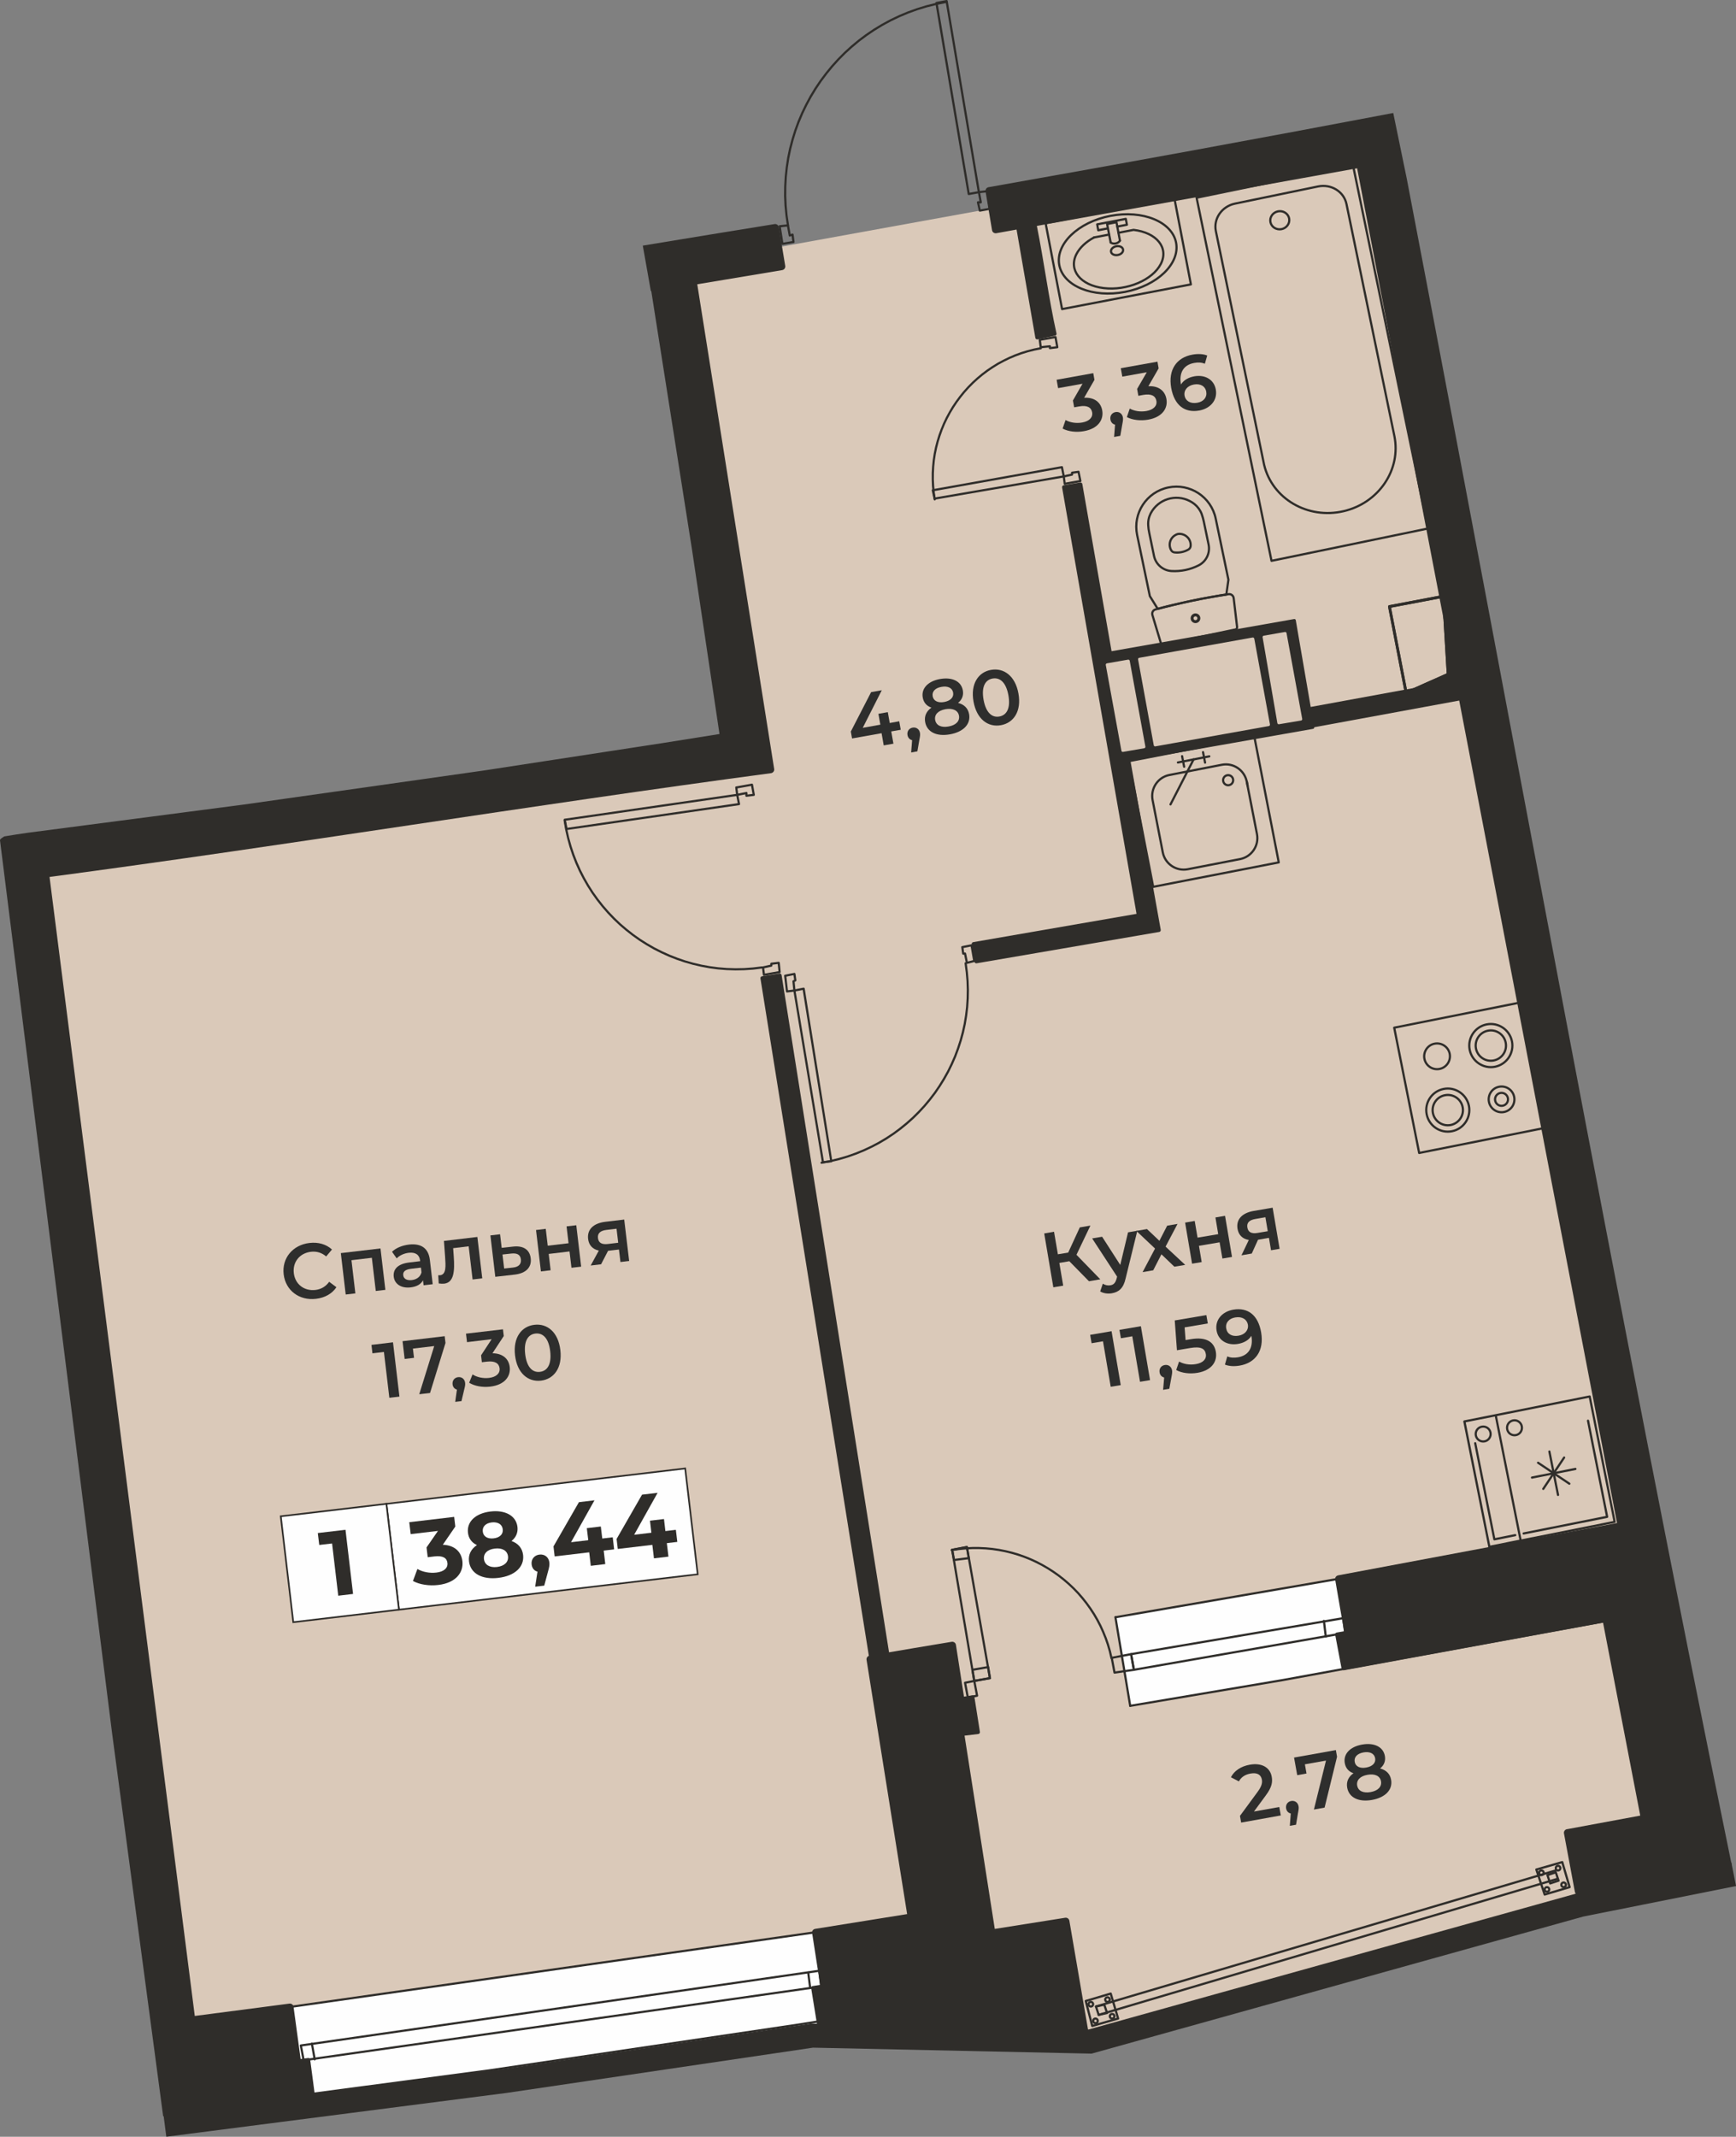 <?xml version="1.0" encoding="UTF-8"?>
<!DOCTYPE svg PUBLIC "-//W3C//DTD SVG 1.0//EN" "http://www.w3.org/TR/2001/REC-SVG-20010904/DTD/svg10.dtd">
<!-- Creator: CorelDRAW 2020 (64-Bit) -->
<svg xmlns="http://www.w3.org/2000/svg" xml:space="preserve" width="938px" height="1154px" version="1.0" style="shape-rendering:geometricPrecision; text-rendering:geometricPrecision; image-rendering:optimizeQuality; fill-rule:evenodd; clip-rule:evenodd"
viewBox="0 0 323.44 397.92"
 xmlns:xlink="http://www.w3.org/1999/xlink"
 xmlns:xodm="http://www.corel.com/coreldraw/odm/2003">
 <rect x="0" y="0" width="323.44" height="397.92" fill="#808080" stroke="none"/>
 <defs>
  <style type="text/css">
   <![CDATA[
    .str5 {stroke:#2F2D2A;stroke-width:0.31;stroke-miterlimit:22.926}
    .str6 {stroke:#2F2D2A;stroke-width:0.31;stroke-miterlimit:10}
    .str3 {stroke:#2F2D2A;stroke-width:0.41;stroke-linecap:round;stroke-linejoin:round;stroke-miterlimit:10}
    .str4 {stroke:#2F2D2A;stroke-width:4.48;stroke-miterlimit:10}
    .str0 {stroke:#2F2D2A;stroke-width:0.41;stroke-linecap:round;stroke-linejoin:round;stroke-miterlimit:10}
    .str1 {stroke:#2F2D2A;stroke-width:0.41;stroke-linecap:round;stroke-linejoin:round;stroke-miterlimit:10}
    .str2 {stroke:#2F2D2A;stroke-width:0.41;stroke-linecap:round;stroke-linejoin:round;stroke-miterlimit:10}
    .fil4 {fill:none}
    .fil2 {fill:none;fill-rule:nonzero}
    .fil1 {fill:#FEFEFE}
    .fil0 {fill:#DAC9B9}
    .fil5 {fill:#2F2D2A}
    .fil7 {fill:#FEFEFE;fill-rule:nonzero}
    .fil8 {fill:#FEFEFE;fill-rule:nonzero}
    .fil6 {fill:#2E2E2D;fill-rule:nonzero}
    .fil3 {fill:#2F2D2A;fill-rule:nonzero}
    .fil10 {fill:#2F2D2A;fill-rule:nonzero}
    .fil9 {fill:#2F2D2A;fill-rule:nonzero}
   ]]>
  </style>
 </defs>
 <g id="Подложки">
  <g id="_2452853157648">
   <path class="fil0" d="M184.17 38.93l71.15 -10.76 60.34 322.1 -21.57 3.85 -90.37 25.82 -45.17 -0.94 -126.94 16.03 -27.93 -235.89 134.46 -20.41 -13.43 -89.52 20.99 -3.3 38.47 -6.98z"/>
   <g>
    <rect class="fil1" transform="matrix(0.99 -0.14 0.14 0.99 54.059 373.701)" width="99.22" height="18.44"/>
    <rect class="fil1" transform="matrix(0.166 0.986 -0.986 0.166 249.819 294.083)" width="16.73" height="42.59"/>
   </g>
   <g>
    <g>
     <path class="fil2 str0" d="M203.5 377.28l4.82 -1.38 -1.38 -4.65 -4.65 1.38 1.21 4.65"/>
     <path class="fil2 str1" d="M203.65 373.12c-0.06,-0.23 -0.3,-0.37 -0.53,-0.3 -0.23,0.06 -0.36,0.3 -0.3,0.53 0.07,0.23 0.3,0.36 0.53,0.3 0.23,-0.07 0.37,-0.3 0.3,-0.53"/>
     <path class="fil2 str0" d="M204.19 373.66l1.55 -0.34 0.52 1.55 -1.56 0.35 -0.51 -1.56"/>
     <path class="fil2 str1" d="M206.76 372.26c-0.07,-0.23 -0.31,-0.37 -0.53,-0.3 -0.23,0.06 -0.37,0.3 -0.3,0.53 0.06,0.23 0.3,0.36 0.53,0.3 0.23,-0.07 0.36,-0.31 0.3,-0.53"/>
     <path class="fil2 str1" d="M204.52 376.22c-0.07,-0.23 -0.31,-0.36 -0.54,-0.3 -0.22,0.06 -0.36,0.3 -0.29,0.53 0.06,0.23 0.3,0.36 0.53,0.3 0.23,-0.06 0.36,-0.3 0.3,-0.53"/>
     <path class="fil2 str1" d="M207.62 375.36c-0.07,-0.23 -0.3,-0.37 -0.53,-0.3 -0.23,0.06 -0.37,0.3 -0.3,0.53 0.06,0.23 0.3,0.36 0.53,0.3 0.23,-0.06 0.36,-0.3 0.3,-0.53"/>
     <path class="fil2 str0" d="M287.79 352.81l4.65 -1.38 -1.37 -4.66 -4.83 1.38 1.55 4.66"/>
     <path class="fil2 str2" d="M287.6 348.63c-0.07,-0.23 -0.31,-0.36 -0.54,-0.29 -0.23,0.07 -0.36,0.32 -0.28,0.54 0.07,0.23 0.31,0.36 0.54,0.29 0.22,-0.07 0.35,-0.32 0.28,-0.54"/>
     <path class="fil2 str0" d="M288.31 349.19l1.55 -0.52 0.52 1.55 -1.56 0.52 -0.51 -1.55"/>
     <path class="fil2 str2" d="M290.7 347.76c-0.07,-0.22 -0.31,-0.35 -0.54,-0.28 -0.23,0.07 -0.35,0.31 -0.28,0.54 0.07,0.23 0.31,0.36 0.54,0.28 0.23,-0.07 0.35,-0.31 0.28,-0.54"/>
     <path class="fil2 str2" d="M288.63 351.73c-0.07,-0.23 -0.31,-0.35 -0.54,-0.28 -0.22,0.07 -0.35,0.31 -0.28,0.54 0.07,0.22 0.31,0.35 0.54,0.28 0.23,-0.07 0.35,-0.31 0.28,-0.54"/>
     <path class="fil2 str2" d="M291.74 350.87c-0.08,-0.23 -0.32,-0.36 -0.54,-0.29 -0.23,0.08 -0.36,0.32 -0.29,0.54 0.07,0.23 0.32,0.36 0.54,0.29 0.23,-0.07 0.36,-0.32 0.29,-0.54"/>
     <path class="fil2 str0" d="M204.19 373.66l85.67 -25.34"/>
     <path class="fil2 str0" d="M204.7 375.22l85.5 -25.34"/>
    </g>
    <g>
     <path class="fil3" d="M210.77 317.63c0.02,0.11 -0.06,0.22 -0.17,0.24 -0.11,0.02 -0.21,-0.06 -0.23,-0.17l0.4 -0.07zm-2.75 -16.5l2.75 16.5 -0.4 0.07 -2.75 -16.5 0.4 -0.07zm-0.4 0.07c-0.02,-0.11 0.06,-0.22 0.17,-0.23 0.11,-0.02 0.21,0.05 0.23,0.16l-0.4 0.07z"/>
    </g>
    <g>
     <path class="fil3" d="M207.28 308.73c0.03,0.11 -0.04,0.21 -0.15,0.24 -0.11,0.02 -0.22,-0.05 -0.25,-0.16l0.4 -0.08zm-29.93 -19.87l-0.07 -0.4 1.29 -0.19 1.29 -0.13 1.29 -0.06 1.27 0 1.26 0.06 1.25 0.12 1.24 0.18 1.22 0.24 1.2 0.29 1.19 0.35 1.16 0.41 1.14 0.46 1.12 0.51 1.08 0.57 1.06 0.61 1.03 0.66 1 0.71 0.96 0.75 0.93 0.8 0.89 0.84 0.86 0.89 0.81 0.93 0.76 0.96 0.73 1.01 0.68 1.04 0.63 1.08 0.58 1.12 0.52 1.15 0.48 1.18 0.42 1.21 0.36 1.24 0.3 1.28 -0.4 0.08 -0.29 -1.25 -0.36 -1.23 -0.41 -1.19 -0.47 -1.16 -0.52 -1.14 -0.57 -1.09 -0.62 -1.07 -0.67 -1.02 -0.71 -0.99 -0.76 -0.95 -0.79 -0.92 -0.84 -0.87 -0.88 -0.83 -0.91 -0.78 -0.95 -0.75 -0.98 -0.69 -1.02 -0.66 -1.04 -0.6 -1.07 -0.55 -1.1 -0.51 -1.12 -0.45 -1.15 -0.4 -1.16 -0.34 -1.19 -0.3 -1.2 -0.23 -1.22 -0.18 -1.23 -0.12 -1.24 -0.06 -1.25 0 -1.27 0.07 -1.26 0.12 -1.28 0.19zm0 0c-0.11,0.02 -0.22,-0.05 -0.23,-0.16 -0.02,-0.11 0.05,-0.22 0.16,-0.24l0.07 0.4z"/>
    </g>
    <g>
     <path class="fil3" d="M184.64 312.48c0.02,0.11 -0.05,0.21 -0.16,0.23 -0.11,0.02 -0.22,-0.05 -0.24,-0.16l0.4 -0.07zm-4.29 -24.41l4.29 24.41 -0.4 0.07 -4.29 -24.41 0.16 -0.24 0.24 0.17zm-0.4 0.07c-0.02,-0.11 0.05,-0.22 0.16,-0.24 0.11,-0.02 0.22,0.06 0.24,0.17l-0.4 0.07zm-2.59 0.28l2.75 -0.52 0.07 0.4 -2.75 0.52 -0.23 -0.17 0.16 -0.23zm0.07 0.4c-0.11,0.02 -0.21,-0.05 -0.23,-0.16 -0.02,-0.11 0.05,-0.22 0.16,-0.24l0.07 0.4zm3.89 24.24l-4.12 -24.41 0.4 -0.06 4.12 24.4 -0.16 0.24 -0.24 -0.17zm0.4 -0.07c0.02,0.11 -0.05,0.22 -0.16,0.24 -0.11,0.02 -0.22,-0.06 -0.24,-0.17l0.4 -0.07zm2.76 -0.28l-2.92 0.52 -0.07 -0.4 2.92 -0.52 0.07 0.4zm-0.07 -0.4c0.11,-0.02 0.21,0.05 0.23,0.17 0.02,0.11 -0.05,0.21 -0.16,0.23l-0.07 -0.4z"/>
    </g>
    <g>
     <path class="fil3" d="M181.72 312.99c0.02,0.11 -0.05,0.22 -0.16,0.24 -0.11,0.02 -0.22,-0.06 -0.24,-0.17l0.4 -0.07zm-0.34 -2.06l0.34 2.06 -0.4 0.07 -0.34 -2.06 0.16 -0.24 0.24 0.17zm-0.4 0.07c-0.02,-0.11 0.05,-0.22 0.17,-0.24 0.11,-0.02 0.21,0.06 0.23,0.17l-0.4 0.07zm3.16 -0.35l-2.93 0.51 -0.07 -0.4 2.93 -0.51 0.23 0.16 -0.16 0.24zm-0.07 -0.4c0.11,-0.02 0.21,0.05 0.23,0.16 0.02,0.11 -0.05,0.22 -0.16,0.24l-0.07 -0.4zm0.17 2.29l-0.34 -2.06 0.4 -0.07 0.34 2.07 -0.16 0.23 -0.24 -0.17zm0.4 -0.06c0.02,0.11 -0.05,0.21 -0.16,0.23 -0.11,0.02 -0.22,-0.06 -0.24,-0.17l0.4 -0.06zm-3.15 0.35l2.92 -0.52 0.07 0.4 -2.92 0.52 -0.07 -0.4zm0.07 0.4c-0.11,0.02 -0.22,-0.06 -0.24,-0.17 -0.02,-0.11 0.06,-0.21 0.17,-0.23l0.07 0.4z"/>
    </g>
    <g>
     <path class="fil3" d="M177.94 290.47c0.02,0.11 -0.05,0.22 -0.16,0.24 -0.11,0.02 -0.22,-0.05 -0.24,-0.16l0.4 -0.08zm-0.34 -1.89l0.34 1.89 -0.4 0.08 -0.34 -1.89 0.16 -0.24 0.24 0.16zm-0.4 0.08c-0.02,-0.11 0.05,-0.22 0.16,-0.24 0.11,-0.02 0.22,0.05 0.24,0.16l-0.4 0.08zm2.98 -0.36l-2.75 0.52 -0.07 -0.4 2.75 -0.52 0.24 0.17 -0.17 0.23zm-0.07 -0.4c0.11,-0.02 0.22,0.06 0.24,0.17 0.02,0.11 -0.05,0.21 -0.17,0.23l-0.07 -0.4zm0.18 2.3l-0.34 -2.06 0.4 -0.07 0.34 2.06 -0.17 0.24 -0.23 -0.17zm0.4 -0.07c0.02,0.11 -0.06,0.22 -0.17,0.24 -0.11,0.01 -0.21,-0.06 -0.23,-0.17l0.4 -0.07zm-2.97 0.18l2.75 -0.35 0.05 0.41 -2.75 0.34 -0.05 -0.4zm0.05 0.4c-0.11,0.02 -0.22,-0.06 -0.23,-0.17 -0.01,-0.12 0.06,-0.22 0.18,-0.23l0.05 0.4z"/>
    </g>
    <g>
     <path class="fil3" d="M250.24 301.14c0.11,-0.02 0.22,0.05 0.24,0.16 0.01,0.11 -0.06,0.22 -0.17,0.24l-0.07 -0.4zm-39.53 6.7l39.53 -6.7 0.07 0.4 -39.53 6.7 -0.24 -0.16 0.17 -0.24zm0.07 0.4c-0.11,0.02 -0.22,-0.05 -0.24,-0.16 -0.02,-0.11 0.06,-0.22 0.17,-0.24l0.07 0.4zm0.28 2.76l-0.52 -2.92 0.4 -0.07 0.52 2.92 -0.17 0.23 -0.23 -0.16zm0.4 -0.07c0.02,0.11 -0.06,0.21 -0.17,0.23 -0.11,0.02 -0.21,-0.05 -0.23,-0.16l0.4 -0.07zm39.19 -6.64l-39.36 6.87 -0.07 -0.4 39.36 -6.87 0.24 0.17 -0.17 0.23zm-0.07 -0.4c0.11,-0.02 0.22,0.05 0.24,0.16 0.02,0.11 -0.06,0.22 -0.17,0.24l-0.07 -0.4zm-0.1 -2.58l0.34 2.75 -0.4 0.05 -0.35 -2.75 0.41 -0.05zm-0.41 0.05c-0.01,-0.11 0.07,-0.21 0.18,-0.22 0.11,-0.02 0.21,0.06 0.23,0.17l-0.41 0.05z"/>
    </g>
    <g>
     <path class="fil3" d="M247.21 304.75c0.01,0.11 -0.07,0.21 -0.18,0.23 -0.11,0.01 -0.21,-0.07 -0.22,-0.18l0.4 -0.05zm-0.34 -2.92l0.34 2.92 -0.4 0.05 -0.35 -2.92 0.41 -0.05zm-0.41 0.05c-0.01,-0.11 0.07,-0.22 0.18,-0.23 0.11,-0.01 0.21,0.07 0.23,0.18l-0.41 0.05z"/>
    </g>
    <g>
     <path class="fil3" d="M180.36 316.32c-0.11,0.02 -0.22,-0.05 -0.24,-0.16 -0.02,-0.11 0.05,-0.22 0.16,-0.24l0.08 0.4zm1.72 -0.34l-1.72 0.34 -0.08 -0.4 1.72 -0.34 0.24 0.16 -0.16 0.24zm-0.08 -0.4c0.11,-0.02 0.22,0.05 0.24,0.16 0.02,0.11 -0.05,0.21 -0.16,0.24l-0.08 -0.4zm-0.28 -2.59l0.52 2.75 -0.4 0.07 -0.52 -2.75 0.16 -0.23 0.24 0.16zm-0.4 0.07c-0.02,-0.11 0.05,-0.21 0.17,-0.23 0.11,-0.02 0.21,0.05 0.23,0.16l-0.4 0.07zm-1.56 0.11l1.72 -0.34 0.08 0.4 -1.72 0.34 -0.24 -0.16 0.16 -0.24zm0.08 0.4c-0.11,0.02 -0.21,-0.05 -0.24,-0.16 -0.02,-0.11 0.05,-0.22 0.16,-0.24l0.08 0.4zm0.28 2.59l-0.52 -2.75 0.4 -0.08 0.52 2.75 -0.4 0.08zm0.4 -0.08c0.02,0.11 -0.05,0.22 -0.16,0.24 -0.11,0.02 -0.22,-0.05 -0.24,-0.16l0.4 -0.08z"/>
    </g>
    <g>
     <path class="fil3" d="M207.68 311.68c-0.11,0.02 -0.22,-0.06 -0.23,-0.17 -0.02,-0.11 0.06,-0.22 0.17,-0.23l0.06 0.4zm3.61 -0.52l-3.61 0.52 -0.06 -0.4 3.61 -0.52 0.23 0.17 -0.17 0.23zm-0.06 -0.4c0.11,-0.01 0.21,0.06 0.23,0.17 0.01,0.12 -0.06,0.22 -0.17,0.23l-0.06 -0.4zm-0.29 -2.75l0.52 2.92 -0.4 0.07 -0.52 -2.92 0.16 -0.24 0.24 0.17zm-0.4 0.07c-0.02,-0.11 0.06,-0.22 0.17,-0.24 0.11,-0.02 0.21,0.06 0.23,0.17l-0.4 0.07zm-3.44 0.45l3.6 -0.69 0.08 0.4 -3.61 0.69 -0.24 -0.16 0.17 -0.24zm0.07 0.4c-0.11,0.02 -0.22,-0.05 -0.24,-0.16 -0.02,-0.11 0.06,-0.22 0.17,-0.24l0.07 0.4zm0.28 2.59l-0.52 -2.75 0.4 -0.08 0.52 2.75 -0.4 0.08zm0.4 -0.08c0.02,0.11 -0.05,0.22 -0.16,0.24 -0.11,0.02 -0.22,-0.05 -0.24,-0.16l0.4 -0.08z"/>
    </g>
    <g>
     <path class="fil3" d="M251.68 303.88c0.02,0.11 -0.06,0.22 -0.17,0.24 -0.11,0.02 -0.21,-0.06 -0.23,-0.17l0.4 -0.07zm-1.72 -9.97l1.72 9.97 -0.4 0.07 -1.72 -9.97 0.16 -0.23 0.24 0.16zm-0.4 0.07c-0.02,-0.11 0.05,-0.21 0.16,-0.23 0.11,-0.02 0.22,0.05 0.24,0.16l-0.4 0.07zm-41.77 6.99l41.93 -7.22 0.07 0.4 -41.94 7.22 -0.06 -0.4zm0.06 0.4c-0.11,0.02 -0.21,-0.06 -0.23,-0.17 -0.02,-0.11 0.06,-0.22 0.17,-0.23l0.06 0.4z"/>
    </g>
    <g>
     <path class="fil3" d="M152.62 366.8c0.11,-0.02 0.21,0.06 0.23,0.17 0.01,0.11 -0.06,0.21 -0.17,0.23l-0.06 -0.4zm-96.6 13.92l96.6 -13.92 0.06 0.4 -96.6 13.92 -0.23 -0.16 0.17 -0.24zm0.06 0.4c-0.11,0.02 -0.22,-0.06 -0.23,-0.17 -0.02,-0.11 0.06,-0.22 0.17,-0.23l0.06 0.4zm0.29 2.59l-0.52 -2.75 0.4 -0.08 0.52 2.75 -0.18 0.24 -0.22 -0.16zm0.4 -0.08c0.02,0.11 -0.06,0.22 -0.17,0.24 -0.11,0.02 -0.21,-0.05 -0.23,-0.16l0.4 -0.08zm96.25 -13.51l-96.43 13.75 -0.05 -0.4 96.42 -13.75 0.23 0.18 -0.17 0.22zm-0.06 -0.4c0.11,-0.02 0.22,0.06 0.23,0.17 0.02,0.11 -0.06,0.21 -0.17,0.23l-0.06 -0.4zm-0.11 -2.75l0.34 2.93 -0.4 0.04 -0.35 -2.92 0.41 -0.05zm-0.41 0.05c-0.01,-0.11 0.07,-0.21 0.18,-0.22 0.11,-0.02 0.22,0.06 0.23,0.17l-0.41 0.05z"/>
    </g>
    <g>
     <path class="fil3" d="M151.13 370.07c0.01,0.11 -0.07,0.21 -0.18,0.22 -0.11,0.02 -0.21,-0.06 -0.22,-0.17l0.4 -0.05zm-0.34 -2.75l0.34 2.75 -0.4 0.05 -0.35 -2.75 0.41 -0.05zm-0.41 0.05c-0.01,-0.12 0.07,-0.22 0.18,-0.23 0.11,-0.01 0.21,0.06 0.23,0.18l-0.41 0.05z"/>
    </g>
    <g>
     <path class="fil3" d="M58.83 383.46c0.02,0.11 -0.06,0.22 -0.17,0.24 -0.11,0.02 -0.21,-0.06 -0.23,-0.17l0.4 -0.07zm-0.52 -2.92l0.52 2.92 -0.4 0.07 -0.52 -2.92 0.4 -0.07zm-0.4 0.07c-0.02,-0.11 0.06,-0.21 0.17,-0.23 0.11,-0.02 0.21,0.05 0.23,0.16l-0.4 0.07z"/>
    </g>
    <g>
     <path class="fil3" d="M152.27 359.58c0.11,-0.02 0.22,0.06 0.23,0.17 0.02,0.11 -0.06,0.21 -0.17,0.23l-0.06 -0.4zm-97.97 13.92l97.97 -13.92 0.06 0.4 -97.97 13.92 -0.06 -0.4zm0.06 0.4c-0.11,0.02 -0.22,-0.06 -0.23,-0.17 -0.02,-0.11 0.06,-0.22 0.17,-0.23l0.06 0.4z"/>
    </g>
    <g>
     <path class="fil3" d="M292.19 341.25c-0.02,-0.11 0.05,-0.22 0.16,-0.24 0.11,-0.02 0.22,0.06 0.24,0.17l-0.4 0.07zm2.06 11.35l-2.06 -11.35 0.4 -0.07 2.06 11.34 -0.4 0.08zm0.4 -0.08c0.02,0.11 -0.06,0.22 -0.17,0.24 -0.11,0.02 -0.21,-0.05 -0.23,-0.16l0.4 -0.08z"/>
    </g>
    <g>
     <path class="fil3" d="M34.08 393.32c-0.12,0.02 -0.22,-0.06 -0.23,-0.17 -0.02,-0.11 0.06,-0.21 0.17,-0.23l0.06 0.4zm57.06 -7.56l-57.06 7.56 -0.06 -0.4 57.07 -7.56 0.05 0.4 0 0zm-0.05 -0.4c0.11,-0.02 0.21,0.06 0.22,0.17 0.02,0.11 -0.06,0.22 -0.17,0.23l-0.05 -0.4zm56.95 -8.02l-56.9 8.42 -0.06 -0.4 56.9 -8.42 0.06 0.4 0 0zm-0.06 -0.4c0.11,-0.02 0.21,0.06 0.23,0.17 0.01,0.11 -0.06,0.21 -0.17,0.23l-0.06 -0.4zm37.74 -5.52l-37.68 5.92 -0.07 -0.4 37.69 -5.92 0.06 0.4zm-0.06 -0.4c0.11,-0.02 0.21,0.06 0.23,0.17 0.02,0.11 -0.06,0.21 -0.17,0.23l-0.06 -0.4z"/>
    </g>
    <g>
     <path class="fil3" d="M210.6 317.87c-0.11,0.02 -0.21,-0.06 -0.23,-0.17 -0.02,-0.11 0.06,-0.21 0.17,-0.23l0.06 0.4zm28.54 -4.82l-28.54 4.82 -0.06 -0.4 28.53 -4.82 0.07 0.4 0 0zm-0.07 -0.4c0.11,-0.01 0.21,0.06 0.23,0.17 0.02,0.11 -0.05,0.22 -0.16,0.23l-0.07 -0.4zm60.23 -10.6l-60.16 11 -0.07 -0.4 60.15 -11 0.08 0.4zm-0.08 -0.4c0.11,-0.02 0.22,0.06 0.24,0.17 0.02,0.11 -0.05,0.21 -0.16,0.23l-0.08 -0.4z"/>
    </g>
    <g>
     <path class="fil3" d="M137.55 148c0.01,0.11 -0.06,0.21 -0.18,0.22 -0.11,0.02 -0.21,-0.06 -0.22,-0.17l0.4 -0.05zm-0.17 -1.38l0.17 1.38 -0.4 0.05 -0.17 -1.38 0.16 -0.22 0.24 0.17zm-0.4 0.05c-0.02,-0.11 0.06,-0.21 0.17,-0.23 0.11,-0.01 0.21,0.07 0.23,0.18l-0.4 0.05zm3.15 -0.34l-2.92 0.52 -0.07 -0.4 2.92 -0.52 0.24 0.16 -0.17 0.24zm-0.07 -0.4c0.11,-0.02 0.22,0.05 0.24,0.16 0.02,0.11 -0.05,0.22 -0.17,0.24l-0.07 -0.4zm0.18 2.13l-0.34 -1.89 0.4 -0.08 0.34 1.89 -0.17 0.24 -0.23 -0.16zm0.4 -0.08c0.02,0.12 -0.05,0.22 -0.16,0.24 -0.11,0.02 -0.22,-0.05 -0.24,-0.16l0.4 -0.08zm-1.6 0.01l1.38 -0.17 0.05 0.4 -1.38 0.17 -0.23 -0.2 0.18 -0.2zm0.05 0.4c-0.11,0.02 -0.21,-0.06 -0.22,-0.17 -0.02,-0.11 0.06,-0.22 0.17,-0.23l0.05 0.4zm0.18 -0.71l0 0.51 -0.41 0 0 -0.51 0.17 -0.2 0.24 0.2zm-0.41 0c0,-0.12 0.1,-0.21 0.21,-0.21 0.11,0 0.2,0.09 0.2,0.21l-0.41 0zm-1.55 0.14l1.72 -0.34 0.08 0.4 -1.72 0.34 -0.08 -0.4zm0.08 0.4c-0.11,0.02 -0.22,-0.05 -0.24,-0.16 -0.02,-0.11 0.05,-0.22 0.16,-0.24l0.08 0.4z"/>
    </g>
    <g>
     <path class="fil3" d="M144.88 179.32c-0.01,-0.11 0.07,-0.21 0.18,-0.22 0.11,-0.01 0.21,0.07 0.23,0.18l-0.41 0.04zm0.17 1.72l-0.17 -1.72 0.41 -0.04 0.17 1.72 -0.17 0.22 -0.24 -0.18zm0.41 -0.04c0.01,0.11 -0.07,0.21 -0.18,0.22 -0.12,0.02 -0.22,-0.07 -0.23,-0.18l0.41 -0.04zm-3.16 0.34l2.92 -0.52 0.07 0.4 -2.92 0.52 -0.24 -0.18 0.17 -0.22zm0.07 0.4c-0.11,0.02 -0.22,-0.06 -0.24,-0.17 -0.02,-0.11 0.06,-0.21 0.17,-0.23l0.07 0.4zm-0.01 -1.6l0.18 1.37 -0.41 0.05 -0.17 -1.37 0.16 -0.23 0.24 0.18zm-0.4 0.05c-0.01,-0.11 0.07,-0.22 0.18,-0.23 0.11,-0.01 0.21,0.07 0.22,0.18l-0.4 0.05zm1.79 -0.17l-1.54 0.34 -0.09 -0.4 1.54 -0.34 0.25 0.2 -0.16 0.2zm-0.09 -0.4c0.11,-0.02 0.22,0.05 0.25,0.15 0.02,0.11 -0.05,0.22 -0.16,0.25l-0.09 -0.4zm0.25 -0.14l0 0.34 -0.4 0 0 -0.34 0.17 -0.21 0.23 0.21zm-0.4 0c0,-0.12 0.09,-0.21 0.2,-0.21 0.11,0 0.2,0.09 0.2,0.21l-0.4 0zm1.6 0.02l-1.38 0.18 -0.05 -0.41 1.38 -0.17 0.05 0.4zm-0.05 -0.4c0.11,-0.01 0.21,0.07 0.23,0.18 0.01,0.11 -0.07,0.21 -0.18,0.22l-0.05 -0.4z"/>
    </g>
    <g>
     <path class="fil3" d="M105.01 152.7c-0.02,-0.11 0.05,-0.22 0.16,-0.24 0.11,-0.02 0.21,0.05 0.24,0.16l-0.4 0.08zm0.34 1.72l-0.34 -1.72 0.4 -0.08 0.34 1.72 -0.17 0.24 -0.23 -0.16zm0.4 -0.08c0.02,0.11 -0.05,0.22 -0.16,0.24 -0.11,0.02 -0.22,-0.05 -0.24,-0.16l0.4 -0.08zm31.97 -4.4l-32.14 4.64 -0.06 -0.4 32.14 -4.64 0.23 0.16 -0.17 0.24zm-0.06 -0.4c0.11,-0.02 0.22,0.06 0.23,0.17 0.02,0.11 -0.06,0.21 -0.17,0.23l-0.06 -0.4zm-0.11 -1.56l0.34 1.72 -0.4 0.08 -0.34 -1.72 0.17 -0.24 0.23 0.16zm-0.4 0.08c-0.02,-0.11 0.05,-0.22 0.16,-0.24 0.11,-0.02 0.22,0.05 0.24,0.16l-0.4 0.08zm-31.97 4.4l32.14 -4.64 0.06 0.4 -32.14 4.64 -0.06 -0.4zm0.06 0.4c-0.11,0.02 -0.22,-0.06 -0.23,-0.17 -0.02,-0.11 0.06,-0.21 0.17,-0.23l0.06 0.4z"/>
    </g>
    <g>
     <path class="fil3" d="M105.01 152.84c-0.02,-0.11 0.06,-0.22 0.17,-0.23 0.11,-0.02 0.21,0.06 0.23,0.17l-0.4 0.06zm36.93 27.12l0.05 0.4 -1.66 0.21 -1.66 0.11 -1.64 0.03 -1.63 -0.05 -1.62 -0.13 -1.59 -0.21 -1.57 -0.29 -1.55 -0.36 -1.53 -0.44 -1.49 -0.5 -1.47 -0.58 -1.43 -0.65 -1.4 -0.71 -1.35 -0.78 -1.32 -0.84 -1.28 -0.91 -1.23 -0.96 -1.19 -1.02 -1.14 -1.08 -1.08 -1.13 -1.03 -1.19 -0.98 -1.24 -0.91 -1.28 -0.86 -1.34 -0.79 -1.38 -0.73 -1.42 -0.66 -1.47 -0.59 -1.51 -0.51 -1.54 -0.44 -1.59 -0.37 -1.62 -0.28 -1.65 0.4 -0.06 0.28 1.63 0.36 1.6 0.44 1.57 0.51 1.52 0.58 1.49 0.65 1.45 0.72 1.41 0.78 1.36 0.84 1.32 0.91 1.27 0.96 1.22 1.02 1.17 1.07 1.12 1.12 1.07 1.17 1 1.22 0.96 1.26 0.89 1.31 0.83 1.34 0.77 1.38 0.7 1.41 0.64 1.45 0.57 1.47 0.51 1.51 0.43 1.53 0.36 1.55 0.28 1.58 0.21 1.59 0.13 1.61 0.05 1.62 -0.03 1.64 -0.12 1.65 -0.2zm0 0c0.11,-0.01 0.21,0.06 0.23,0.17 0.01,0.11 -0.07,0.22 -0.18,0.23l-0.05 -0.4z"/>
    </g>
    <g>
     <path class="fil3" d="M197.99 88.75c-0.01,-0.11 0.07,-0.22 0.18,-0.23 0.11,-0.01 0.21,0.07 0.23,0.18l-0.41 0.05zm0.18 1.37l-0.18 -1.37 0.41 -0.05 0.17 1.37 -0.17 0.23 -0.23 -0.18zm0.4 -0.05c0.01,0.11 -0.07,0.22 -0.18,0.23 -0.11,0.01 -0.21,-0.07 -0.22,-0.18l0.4 -0.05zm2.75 -0.29l-2.92 0.52 -0.07 -0.4 2.92 -0.52 0.24 0.16 -0.17 0.24zm-0.07 -0.4c0.11,-0.02 0.22,0.06 0.24,0.17 0.02,0.11 -0.06,0.21 -0.17,0.23l-0.07 -0.4zm-0.11 -1.56l0.35 1.72 -0.4 0.08 -0.34 -1.72 0.17 -0.24 0.22 0.16zm-0.39 0.08c-0.03,-0.11 0.05,-0.21 0.16,-0.24 0.11,-0.02 0.21,0.05 0.23,0.16l-0.39 0.08zm-1.04 -0.07l1.21 -0.17 0.05 0.4 -1.2 0.18 -0.23 -0.21 0.17 -0.2zm0.06 0.41c-0.11,0.01 -0.21,-0.07 -0.23,-0.18 -0.02,-0.11 0.06,-0.21 0.17,-0.23l0.06 0.41zm-0.23 0.14l0 -0.35 0.4 0 0 0.35 -0.15 0.2 -0.25 -0.2zm0.4 0c0,0.11 -0.09,0.2 -0.2,0.2 -0.11,0 -0.2,-0.09 -0.2,-0.2l0.4 0zm-1.79 0.14l1.55 -0.34 0.09 0.4 -1.55 0.34 -0.09 -0.4zm0.09 0.4c-0.11,0.02 -0.22,-0.05 -0.24,-0.15 -0.03,-0.11 0.04,-0.22 0.15,-0.25l0.09 0.4z"/>
    </g>
    <g>
     <path class="fil3" d="M197.19 64.62c0.02,0.11 -0.05,0.22 -0.16,0.24 -0.11,0.02 -0.22,-0.05 -0.24,-0.17l0.4 -0.07zm-0.34 -1.89l0.34 1.89 -0.4 0.07 -0.34 -1.89 0.16 -0.23 0.24 0.16zm-0.4 0.07c-0.02,-0.11 0.05,-0.21 0.16,-0.23 0.11,-0.02 0.22,0.05 0.24,0.16l-0.4 0.07zm-2.76 0.28l2.92 -0.51 0.07 0.4 -2.92 0.51 -0.24 -0.17 0.17 -0.23zm0.07 0.4c-0.11,0.02 -0.21,-0.05 -0.23,-0.16 -0.02,-0.11 0.05,-0.22 0.16,-0.24l0.07 0.4zm-0.06 1.2l-0.18 -1.37 0.41 -0.05 0.17 1.37 -0.18 0.23 -0.22 -0.18zm0.4 -0.05c0.01,0.11 -0.07,0.22 -0.18,0.23 -0.11,0.01 -0.21,-0.06 -0.22,-0.18l0.4 -0.05zm1.54 0.06l-1.72 0.17 -0.04 -0.4 1.72 -0.18 0.22 0.21 -0.18 0.2zm-0.04 -0.41c0.11,-0.01 0.21,0.07 0.22,0.19 0.01,0.11 -0.07,0.21 -0.18,0.22l-0.04 -0.41zm-0.19 0.55l0 -0.34 0.41 0 0 0.34 -0.18 0.2 -0.23 -0.2zm0.41 0c0,0.11 -0.09,0.2 -0.2,0.2 -0.12,0 -0.21,-0.09 -0.21,-0.2l0.41 0zm1.2 0.03l-1.38 0.17 -0.05 -0.4 1.38 -0.17 0.05 0.4zm-0.05 -0.4c0.11,-0.02 0.21,0.06 0.22,0.17 0.02,0.11 -0.06,0.22 -0.17,0.23l-0.05 -0.4z"/>
    </g>
    <g>
     <path class="fil3" d="M174.33 92.8c0.02,0.11 -0.04,0.22 -0.15,0.25 -0.11,0.02 -0.22,-0.05 -0.25,-0.16l0.4 -0.09zm-0.34 -1.54l0.34 1.54 -0.4 0.09 -0.34 -1.55 0.16 -0.24 0.24 0.16zm-0.4 0.08c-0.02,-0.1 0.04,-0.21 0.15,-0.24 0.11,-0.02 0.22,0.05 0.25,0.16l-0.4 0.08zm24.3 -4.14l-24.07 4.3 -0.07 -0.4 24.07 -4.3 0.23 0.16 -0.16 0.24zm-0.07 -0.4c0.11,-0.02 0.21,0.06 0.23,0.17 0.02,0.11 -0.05,0.21 -0.16,0.23l-0.07 -0.4zm0.18 1.96l-0.35 -1.72 0.4 -0.08 0.34 1.72 -0.16 0.24 -0.23 -0.16zm0.39 -0.08c0.03,0.11 -0.05,0.22 -0.16,0.24 -0.11,0.02 -0.21,-0.05 -0.23,-0.16l0.39 -0.08zm-24.29 3.97l24.06 -4.13 0.07 0.4 -24.06 4.13 -0.07 -0.4zm0.07 0.4c-0.11,0.02 -0.22,-0.06 -0.24,-0.17 -0.02,-0.11 0.06,-0.21 0.17,-0.23l0.07 0.4z"/>
    </g>
    <g>
     <path class="fil3" d="M193.88 64.65c0.11,-0.02 0.22,0.06 0.23,0.17 0.02,0.11 -0.05,0.21 -0.16,0.23l-0.07 -0.4zm-19.53 28.32l-0.4 0.07 -0.18 -1.25 -0.13 -1.24 -0.05 -1.24 0 -1.23 0.07 -1.21 0.12 -1.21 0.18 -1.18 0.24 -1.18 0.3 -1.15 0.35 -1.14 0.41 -1.11 0.45 -1.09 0.51 -1.07 0.56 -1.03 0.6 -1.01 0.66 -0.98 0.7 -0.95 0.74 -0.91 0.79 -0.88 0.83 -0.84 0.87 -0.8 0.91 -0.76 0.94 -0.71 0.99 -0.67 1.02 -0.63 1.06 -0.57 1.09 -0.53 1.12 -0.48 1.15 -0.42 1.18 -0.36 1.21 -0.31 1.24 -0.25 0.07 0.4 -1.22 0.25 -1.19 0.3 -1.16 0.36 -1.13 0.41 -1.11 0.47 -1.07 0.52 -1.04 0.56 -1 0.62 -0.97 0.66 -0.93 0.7 -0.9 0.75 -0.85 0.78 -0.82 0.83 -0.77 0.86 -0.73 0.9 -0.69 0.93 -0.64 0.96 -0.6 1 -0.55 1.02 -0.5 1.04 -0.45 1.08 -0.39 1.09 -0.35 1.12 -0.29 1.13 -0.24 1.16 -0.18 1.17 -0.12 1.18 -0.06 1.2 -0.01 1.2 0.06 1.22 0.12 1.22 0.18 1.23zm0 0c0.02,0.11 -0.05,0.21 -0.16,0.23 -0.11,0.02 -0.22,-0.05 -0.24,-0.16l0.4 -0.07z"/>
    </g>
    <g>
     <path class="fil3" d="M182.4 35.98c-0.11,0.02 -0.21,-0.06 -0.22,-0.18 -0.01,-0.11 0.07,-0.21 0.18,-0.22l0.04 0.4zm1.55 -0.17l-1.55 0.17 -0.04 -0.4 1.55 -0.17 0.22 0.17 -0.18 0.23zm-0.04 -0.4c0.11,-0.01 0.21,0.07 0.22,0.18 0.01,0.11 -0.07,0.21 -0.18,0.22l-0.04 -0.4zm0.33 3.5l-0.51 -3.27 0.4 -0.06 0.52 3.26 -0.17 0.24 -0.24 -0.17zm0.41 -0.07c0.01,0.12 -0.06,0.22 -0.17,0.24 -0.11,0.01 -0.22,-0.06 -0.24,-0.17l0.41 -0.07zm-2.13 0.18l1.89 -0.34 0.07 0.4 -1.89 0.34 -0.23 -0.16 0.16 -0.24zm0.07 0.4c-0.11,0.02 -0.22,-0.05 -0.24,-0.16 -0.02,-0.11 0.06,-0.22 0.17,-0.24l0.07 0.4zm-0.18 -1.79l0.34 1.55 -0.39 0.08 -0.35 -1.54 0.2 -0.25 0.2 0.16zm-0.4 0.09c-0.02,-0.11 0.05,-0.22 0.16,-0.25 0.1,-0.02 0.21,0.05 0.24,0.16l-0.4 0.09zm0.72 0.16l-0.52 0 0 -0.41 0.52 0 0.2 0.17 -0.2 0.24zm0 -0.41c0.11,0 0.2,0.09 0.2,0.2 0,0.12 -0.09,0.21 -0.2,0.21l0 -0.41zm-0.15 -1.72l0.35 1.89 -0.4 0.07 -0.35 -1.89 0.4 -0.07zm-0.4 0.07c-0.02,-0.11 0.06,-0.22 0.17,-0.24 0.11,-0.02 0.21,0.06 0.23,0.17l-0.4 0.07z"/>
    </g>
    <g>
     <path class="fil3" d="M147.8 44.86c0.11,-0.01 0.22,0.06 0.23,0.17 0.02,0.11 -0.05,0.22 -0.16,0.23l-0.07 -0.4zm-2.06 0.35l2.06 -0.35 0.07 0.4 -2.07 0.35 -0.23 -0.17 0.17 -0.23zm0.06 0.4c-0.11,0.02 -0.21,-0.06 -0.23,-0.17 -0.02,-0.11 0.06,-0.21 0.17,-0.23l0.06 0.4zm-0.34 -3.5l0.51 3.27 -0.4 0.06 -0.51 -3.27 0.17 -0.23 0.23 0.17zm-0.4 0.06c-0.02,-0.11 0.05,-0.21 0.16,-0.23 0.11,-0.02 0.22,0.06 0.24,0.17l-0.4 0.06zm1.77 0l-1.55 0.17 -0.05 -0.4 1.55 -0.17 0.22 0.16 -0.17 0.24zm-0.05 -0.4c0.11,-0.01 0.21,0.07 0.22,0.18 0.02,0.11 -0.06,0.21 -0.17,0.22l-0.05 -0.4zm0.17 2.13l-0.35 -1.89 0.4 -0.08 0.35 1.89 -0.14 0.23 -0.26 -0.15zm0.4 -0.08c0.02,0.11 -0.06,0.22 -0.17,0.24 -0.11,0.02 -0.21,-0.05 -0.23,-0.16l0.4 -0.08zm0.38 0.06l-0.52 0.17 -0.13 -0.38 0.52 -0.17 0.26 0.16 -0.13 0.22zm-0.13 -0.38c0.1,-0.04 0.22,0.02 0.25,0.13 0.04,0.1 -0.02,0.22 -0.12,0.25l-0.13 -0.38zm0.03 1.59l-0.17 -1.38 0.4 -0.05 0.18 1.38 -0.41 0.05zm0.41 -0.05c0.01,0.11 -0.07,0.21 -0.18,0.23 -0.11,0.01 -0.21,-0.07 -0.23,-0.18l0.41 -0.05z"/>
    </g>
    <g>
     <path class="fil3" d="M176.33 0c0.11,-0.02 0.22,0.06 0.24,0.17 0.02,0.11 -0.06,0.21 -0.17,0.23l-0.07 -0.4zm-1.89 0.35l1.89 -0.35 0.07 0.4 -1.89 0.35 -0.24 -0.17 0.17 -0.23zm0.07 0.4c-0.11,0.02 -0.21,-0.06 -0.23,-0.17 -0.02,-0.11 0.05,-0.21 0.16,-0.23l0.07 0.4zm5.78 35.41l-6.02 -35.58 0.41 -0.07 6.01 35.58 -0.16 0.24 -0.24 -0.17zm0.4 -0.07c0.02,0.11 -0.05,0.22 -0.17,0.24 -0.11,0.01 -0.21,-0.06 -0.23,-0.17l0.4 -0.07zm1.73 -0.11l-1.89 0.35 -0.08 -0.4 1.9 -0.35 0.23 0.17 -0.16 0.23zm-0.07 -0.4c0.11,-0.02 0.21,0.06 0.23,0.17 0.02,0.11 -0.05,0.21 -0.16,0.23l-0.07 -0.4zm-5.78 -35.41l6.01 35.58 -0.4 0.07 -6.01 -35.58 0.4 -0.07zm-0.4 0.07c-0.02,-0.11 0.05,-0.22 0.16,-0.24 0.11,-0.02 0.22,0.06 0.24,0.17l-0.4 0.07z"/>
    </g>
    <g>
     <path class="fil3" d="M176.16 0.18c0.11,-0.02 0.22,0.06 0.23,0.17 0.02,0.11 -0.05,0.21 -0.16,0.23l-0.07 -0.4zm-29.15 41.76l-0.4 0.06 -0.27 -1.84 -0.18 -1.84 -0.08 -1.82 0.02 -1.81 0.1 -1.8 0.19 -1.77 0.27 -1.76 0.36 -1.73 0.45 -1.7 0.52 -1.68 0.6 -1.64 0.68 -1.61 0.76 -1.57 0.82 -1.53 0.9 -1.49 0.97 -1.44 1.04 -1.39 1.1 -1.35 1.17 -1.29 1.22 -1.23 1.29 -1.18 1.35 -1.12 1.4 -1.05 1.46 -0.99 1.51 -0.91 1.56 -0.85 1.61 -0.77 1.66 -0.7 1.71 -0.61 1.74 -0.54 1.79 -0.45 1.83 -0.36 0.07 0.4 -1.81 0.36 -1.77 0.44 -1.73 0.53 -1.68 0.61 -1.64 0.69 -1.59 0.76 -1.55 0.84 -1.49 0.91 -1.44 0.97 -1.39 1.04 -1.33 1.11 -1.28 1.16 -1.21 1.22 -1.15 1.28 -1.09 1.33 -1.03 1.38 -0.95 1.42 -0.89 1.47 -0.82 1.52 -0.75 1.55 -0.67 1.59 -0.6 1.62 -0.51 1.66 -0.44 1.68 -0.36 1.71 -0.27 1.74 -0.19 1.76 -0.1 1.77 -0.01 1.79 0.08 1.81 0.17 1.81 0.27 1.83zm0 0c0.02,0.11 -0.06,0.21 -0.17,0.23 -0.11,0.02 -0.21,-0.05 -0.23,-0.17l0.4 -0.06z"/>
    </g>
    <g>
     <path class="fil3" d="M147.98 184.26c0.11,-0.02 0.21,0.06 0.23,0.17 0.01,0.12 -0.07,0.22 -0.18,0.23l-0.05 -0.4zm-1.37 0.17l1.37 -0.17 0.05 0.4 -1.37 0.17 -0.23 -0.17 0.18 -0.23zm0.05 0.4c-0.12,0.02 -0.22,-0.06 -0.23,-0.17 -0.01,-0.11 0.06,-0.22 0.18,-0.23l0.05 0.4zm-0.17 -3.14l0.34 2.92 -0.4 0.05 -0.34 -2.93 0.16 -0.22 0.24 0.18zm-0.4 0.04c-0.02,-0.11 0.06,-0.21 0.17,-0.22 0.11,-0.02 0.22,0.06 0.23,0.18l-0.4 0.04zm1.96 -0.17l-1.72 0.35 -0.08 -0.4 1.72 -0.34 0.24 0.17 -0.16 0.22zm-0.08 -0.39c0.11,-0.03 0.21,0.05 0.23,0.16 0.03,0.11 -0.04,0.21 -0.15,0.23l-0.08 -0.39zm0.01 1.43l-0.18 -1.21 0.41 -0.05 0.17 1.2 -0.11 0.21 -0.29 -0.15zm0.4 -0.06c0.01,0.11 -0.06,0.21 -0.17,0.23 -0.11,0.02 -0.22,-0.06 -0.23,-0.17l0.4 -0.06zm-0.64 0.02l0.35 -0.17 0.18 0.36 -0.35 0.17 -0.29 -0.16 0.11 -0.2zm0.18 0.36c-0.1,0.05 -0.22,0.01 -0.27,-0.09 -0.05,-0.1 -0.01,-0.22 0.09,-0.27l0.18 0.36zm-0.12 1.56l-0.17 -1.72 0.41 -0.04 0.17 1.72 -0.41 0.04zm0.41 -0.04c0.01,0.11 -0.07,0.21 -0.18,0.22 -0.12,0.01 -0.22,-0.07 -0.23,-0.18l0.41 -0.04z"/>
    </g>
    <g>
     <path class="fil3" d="M179.33 176.58c-0.11,0.02 -0.22,-0.05 -0.24,-0.16 -0.02,-0.11 0.05,-0.22 0.16,-0.24l0.08 0.4zm1.72 -0.34l-1.72 0.34 -0.08 -0.4 1.72 -0.34 0.24 0.16 -0.16 0.24zm-0.08 -0.4c0.11,-0.02 0.21,0.05 0.24,0.16 0.02,0.11 -0.05,0.21 -0.16,0.24l-0.08 -0.4zm0.35 3.15l-0.51 -2.92 0.4 -0.07 0.51 2.92 -0.15 0.24 -0.25 -0.17zm0.4 -0.07c0.02,0.11 -0.05,0.22 -0.16,0.24 -0.11,0.02 -0.22,-0.06 -0.24,-0.17l0.4 -0.07zm-1.62 0.19l1.37 -0.35 0.1 0.4 -1.37 0.34 -0.25 -0.16 0.15 -0.23zm0.1 0.39c-0.11,0.03 -0.22,-0.04 -0.25,-0.15 -0.03,-0.11 0.04,-0.22 0.15,-0.24l0.1 0.39zm-0.2 -1.96l0.35 1.72 -0.4 0.08 -0.35 -1.72 0.2 -0.24 0.2 0.16zm-0.4 0.08c-0.02,-0.11 0.05,-0.21 0.16,-0.24 0.11,-0.02 0.22,0.05 0.24,0.16l-0.4 0.08zm-0.14 -0.24l0.34 0 0 0.41 -0.34 0 -0.2 -0.18 0.2 -0.23zm0 0.41c-0.11,0 -0.2,-0.09 -0.2,-0.21 0,-0.11 0.09,-0.2 0.2,-0.2l0 0.41zm0.03 -1.44l0.17 1.21 -0.4 0.05 -0.17 -1.2 0.4 -0.06zm-0.4 0.06c-0.02,-0.11 0.06,-0.21 0.17,-0.23 0.11,-0.02 0.21,0.06 0.23,0.17l-0.4 0.06z"/>
    </g>
    <g>
     <path class="fil3" d="M153.36 216.63c-0.11,0.01 -0.22,-0.07 -0.23,-0.18 -0.01,-0.11 0.07,-0.21 0.18,-0.22l0.05 0.4zm1.54 -0.17l-1.54 0.17 -0.05 -0.4 1.55 -0.17 0.22 0.17 -0.18 0.23zm-0.04 -0.4c0.11,-0.02 0.21,0.06 0.22,0.17 0.01,0.12 -0.07,0.22 -0.18,0.23l-0.04 -0.4zm-4.93 -31.98l5.15 32.15 -0.4 0.06 -5.16 -32.14 0.16 -0.23 0.25 0.16zm-0.41 0.07c-0.01,-0.11 0.06,-0.22 0.17,-0.23 0.11,-0.02 0.22,0.05 0.24,0.16l-0.41 0.07zm-1.55 0.11l1.71 -0.34 0.08 0.4 -1.71 0.34 -0.24 -0.17 0.16 -0.23zm0.08 0.4c-0.11,0.02 -0.22,-0.05 -0.24,-0.16 -0.03,-0.11 0.05,-0.22 0.16,-0.24l0.08 0.4zm5.08 31.8l-5.32 -31.97 0.4 -0.06 5.32 31.97 -0.4 0.06zm0.4 -0.06c0.02,0.11 -0.05,0.21 -0.16,0.23 -0.11,0.02 -0.22,-0.06 -0.24,-0.17l0.4 -0.06z"/>
    </g>
    <g>
     <path class="fil3" d="M153.1 216.73c-0.11,0.02 -0.21,-0.05 -0.23,-0.17 -0.02,-0.11 0.06,-0.21 0.17,-0.23l0.06 0.4zm26.61 -37.31l0.4 -0.06 0.22 1.66 0.14 1.66 0.06 1.64 -0.03 1.63 -0.11 1.62 -0.19 1.59 -0.26 1.58 -0.34 1.56 -0.42 1.53 -0.49 1.5 -0.55 1.47 -0.63 1.44 -0.69 1.41 -0.76 1.37 -0.83 1.33 -0.88 1.29 -0.95 1.24 -1 1.2 -1.07 1.16 -1.11 1.1 -1.17 1.04 -1.23 1 -1.27 0.93 -1.32 0.88 -1.37 0.81 -1.42 0.74 -1.45 0.68 -1.5 0.61 -1.54 0.54 -1.58 0.47 -1.62 0.38 -1.65 0.31 -0.06 -0.4 1.63 -0.3 1.59 -0.39 1.56 -0.45 1.52 -0.54 1.48 -0.6 1.44 -0.67 1.4 -0.74 1.35 -0.8 1.31 -0.86 1.25 -0.93 1.21 -0.98 1.16 -1.03 1.1 -1.09 1.05 -1.13 0.99 -1.19 0.94 -1.23 0.87 -1.27 0.81 -1.32 0.76 -1.35 0.68 -1.39 0.62 -1.42 0.55 -1.46 0.48 -1.48 0.41 -1.51 0.34 -1.54 0.26 -1.55 0.19 -1.58 0.1 -1.6 0.03 -1.61 -0.05 -1.62 -0.14 -1.63 -0.22 -1.65zm0 0c-0.02,-0.11 0.05,-0.21 0.16,-0.23 0.12,-0.02 0.22,0.06 0.24,0.17l-0.4 0.06z"/>
    </g>
    <g>
     <path class="fil3" d="M198.68 357.92c-0.02,-0.11 0.06,-0.21 0.17,-0.23 0.11,-0.02 0.21,0.05 0.23,0.16l-0.4 0.07zm1.89 11.34l-1.89 -11.34 0.4 -0.07 1.89 11.35 -0.4 0.06zm0.4 -0.06c0.02,0.11 -0.05,0.21 -0.16,0.23 -0.11,0.02 -0.22,-0.05 -0.24,-0.17l0.4 -0.06z"/>
    </g>
   </g>
   <g>
    <g>
     <path class="fil2 str3" d="M296.18 260.06l-23.34 4.65 4.65 23.35 23.34 -4.65 -4.65 -23.35zm-23.35 4.65l5.84 -1.16 4.65 23.34 -5.83 1.17 -4.66 -23.35z"/>
     <path class="fil2 str3" d="M276.06 265.69c0.76,-0.15 1.49,0.33 1.64,1.09 0.15,0.75 -0.34,1.48 -1.09,1.63 -0.76,0.15 -1.49,-0.34 -1.64,-1.09 -0.15,-0.75 0.34,-1.48 1.09,-1.63z"/>
     <path class="fil2 str3" d="M274.85 268.76l3.57 17.9 3.89 -0.78"/>
     <path class="fil2 str3" d="M295.87 264.57l3.56 17.9 -15.56 3.1"/>
     <path class="fil2 str3" d="M281.9 264.52c0.75,-0.15 1.48,0.34 1.63,1.09 0.15,0.76 -0.33,1.49 -1.09,1.64 -0.75,0.15 -1.48,-0.34 -1.63,-1.09 -0.15,-0.76 0.34,-1.49 1.09,-1.64z"/>
     <path class="fil2 str3" d="M285.43 275.16l8.09 -1.61"/>
     <path class="fil2 str3" d="M290.28 278.39l-1.61 -8.08"/>
     <path class="fil2 str3" d="M287.53 277.27l3.89 -5.84"/>
     <path class="fil2 str3" d="M286.56 272.4l5.83 3.9"/>
    </g>
    <g>
     <path class="fil2 str3" d="M283.09 186.72l4.65 23.34 -23.33 4.65 -4.65 -23.33 23.33 -4.66z"/>
     <path class="fil2 str3" d="M265.81 207.51c-0.44,-2.17 0.97,-4.29 3.15,-4.72 2.17,-0.44 4.28,0.98 4.72,3.15 0.43,2.17 -0.98,4.29 -3.15,4.72 -2.18,0.44 -4.29,-0.98 -4.72,-3.15z"/>
     <path class="fil2 str3" d="M266.97 207.28c-0.3,-1.53 0.69,-3.02 2.22,-3.32 1.53,-0.31 3.02,0.68 3.32,2.21 0.31,1.53 -0.69,3.02 -2.22,3.33 -1.53,0.3 -3.01,-0.69 -3.32,-2.22z"/>
     <path class="fil2 str3" d="M273.82 195.5c-0.43,-2.18 0.98,-4.3 3.16,-4.73 2.17,-0.43 4.28,0.98 4.72,3.16 0.43,2.17 -0.98,4.28 -3.15,4.72 -2.18,0.43 -4.29,-0.98 -4.73,-3.15z"/>
     <path class="fil2 str3" d="M274.99 195.26c-0.3,-1.53 0.69,-3.01 2.22,-3.32 1.53,-0.31 3.02,0.69 3.32,2.22 0.31,1.53 -0.69,3.02 -2.22,3.32 -1.53,0.31 -3.01,-0.69 -3.32,-2.22z"/>
     <path class="fil2 str3" d="M277.41 205.2c-0.26,-1.3 0.58,-2.56 1.88,-2.82 1.3,-0.26 2.56,0.58 2.82,1.88 0.26,1.3 -0.58,2.56 -1.88,2.82 -1.3,0.26 -2.56,-0.59 -2.82,-1.88z"/>
     <path class="fil2 str3" d="M278.57 204.96c-0.13,-0.65 0.3,-1.29 0.95,-1.42 0.66,-0.13 1.29,0.3 1.42,0.95 0.13,0.65 -0.29,1.29 -0.95,1.42 -0.65,0.13 -1.29,-0.29 -1.42,-0.95z"/>
     <path class="fil2 str3" d="M265.39 197.18c-0.26,-1.3 0.59,-2.57 1.88,-2.82 1.3,-0.26 2.57,0.58 2.83,1.88 0.25,1.3 -0.59,2.56 -1.89,2.82 -1.3,0.26 -2.56,-0.59 -2.82,-1.88z"/>
    </g>
    <g>
     <path class="fil2 str3" d="M233.7 137.2l-23.4 4.55 4.55 23.4 23.4 -4.55 -4.55 -23.4z"/>
     <path class="fil2 str3" d="M227.9 145.47c0.1,0.51 0.59,0.84 1.1,0.74 0.51,-0.1 0.84,-0.59 0.74,-1.1 -0.1,-0.51 -0.59,-0.84 -1.1,-0.74 -0.51,0.1 -0.84,0.59 -0.74,1.1z"/>
     <path class="fil2 str3" d="M232.3 145.57l0.15 0.78"/>
     <path class="fil2 str3" d="M231.05 159.98c2.15,-0.42 3.56,-2.51 3.14,-4.66l-1.9 -9.75c-0.42,-2.16 -2.5,-3.57 -4.65,-3.15l-9.76 1.9c-2.15,0.42 -3.55,2.5 -3.14,4.66l1.9 9.75c0.42,2.15 2.5,3.56 4.66,3.14l9.75 -1.89z"/>
     <path class="fil2 str3" d="M219.46 141.99l5.85 -1.14"/>
     <path class="fil2 str3" d="M220.24 140.82l0.38 1.96"/>
     <path class="fil2 str3" d="M224.14 140.07l0.38 1.95"/>
     <path class="fil2 str3" d="M222.38 141.42l-4.3 8.38"/>
    </g>
    <g>
     <path class="fil2 str3" d="M222.85 115.68c-0.31,0.07 -0.6,-0.13 -0.67,-0.43 -0.06,-0.31 0.13,-0.6 0.44,-0.66 0.3,-0.07 0.6,0.13 0.66,0.43 0.06,0.3 -0.13,0.6 -0.43,0.66z"/>
     <path class="fil2 str3" d="M222.87 115.82c-0.37,0.08 -0.74,-0.17 -0.82,-0.54 -0.08,-0.38 0.16,-0.75 0.54,-0.83 0.38,-0.08 0.75,0.16 0.83,0.54 0.08,0.38 -0.17,0.75 -0.55,0.83z"/>
     <path class="fil2 str3" d="M229.85 111.38c0.21,1.8 0.43,3.6 0.64,5.4 0.02,0.21 -0.12,0.41 -0.33,0.45 -4.47,0.93 -8.94,1.86 -13.4,2.8 -0.21,0.04 -0.42,-0.08 -0.48,-0.29 -0.53,-1.74 -1.05,-3.47 -1.57,-5.21 -0.13,-0.44 0.11,-0.9 0.55,-1.03l0.03 -0.01c4.48,-1.2 9.02,-2.15 13.61,-2.84 0.45,-0.07 0.88,0.25 0.94,0.7 0,0.01 0.01,0.02 0.01,0.03z"/>
     <path class="fil2 str3" d="M221.83 101.69c-0.02,0.26 -0.17,0.5 -0.4,0.64 -0.79,0.46 -1.71,0.65 -2.62,0.54 -0.26,-0.03 -0.5,-0.19 -0.62,-0.43 -0.56,-1 -0.19,-2.26 0.82,-2.81 0.14,-0.08 0.29,-0.15 0.45,-0.19 1.14,-0.16 2.19,0.62 2.36,1.76 0.02,0.16 0.03,0.32 0.01,0.49z"/>
     <path class="fil2 str3" d="M213.93 97.81c-0.05,-0.76 0.11,-1.53 0.46,-2.21 1.38,-2.64 4.64,-3.67 7.29,-2.29 0.32,0.16 0.62,0.36 0.9,0.59 0.59,0.48 1.05,1.12 1.31,1.83 0.16,0.45 0.29,0.91 0.39,1.38 0.3,1.44 0.6,2.87 0.9,4.31 0.32,1.57 -0.44,3.15 -1.87,3.87 -1.56,0.79 -3.3,1.15 -5.04,1.05 -1.59,-0.09 -2.93,-1.24 -3.26,-2.8 -0.3,-1.44 -0.6,-2.87 -0.89,-4.31 -0.1,-0.47 -0.17,-0.94 -0.19,-1.42z"/>
     <path class="fil2 str3" d="M228.48 110.72c-0.2,0.03 -0.39,0.06 -0.59,0.09 -0.21,0.03 -0.42,0.07 -0.63,0.1l-1.5 0.26c-0.37,0.07 -0.75,0.13 -1.12,0.2 -0.35,0.06 -0.69,0.13 -1.04,0.19 -0.51,0.11 -1.03,0.22 -1.55,0.32 -0.29,0.07 -0.59,0.13 -0.89,0.19 -0.34,0.07 -0.68,0.15 -1.02,0.23 -0.17,0.03 -0.34,0.07 -0.5,0.11 -0.32,0.07 -0.63,0.14 -0.94,0.22 -0.42,0.1 -0.85,0.2 -1.27,0.3 -0.57,0.15 -1.15,0.3 -1.73,0.45 -0.5,-0.79 -0.99,-1.58 -1.47,-2.37l-2.37 -11.39c-0.84,-4.04 1.75,-8 5.8,-8.84 4.04,-0.84 8,1.75 8.84,5.79l2.37 11.39c-0.12,0.92 -0.25,1.84 -0.39,2.76z"/>
    </g>
    <g>
     <path class="fil2 str3" d="M226.53 43.04l8.99 43.51c1.51,6.34 8.15,10.21 14.83,8.64 6.55,-1.53 10.73,-7.74 9.44,-14 -2.97,-14.39 -5.94,-28.78 -8.92,-43.18 -0.47,-2.32 -2.84,-3.79 -5.29,-3.29 -5.16,1.07 -10.33,2.14 -15.49,3.2 -2.44,0.51 -4.04,2.8 -3.56,5.12z"/>
     <path class="fil2 str3" d="M238.1 39.36c0.96,-0.19 1.89,0.39 2.08,1.3 0.19,0.91 -0.44,1.81 -1.4,2.01 -0.96,0.19 -1.89,-0.38 -2.08,-1.3 -0.19,-0.91 0.44,-1.81 1.4,-2.01z"/>
     <path class="fil2 str3" d="M252.09 30.81l13.96 67.61 -29.15 6.02 -13.96 -67.62 29.15 -6.01z"/>
    </g>
    <g>
     <path class="fil2 str3" d="M218.81 36.96l3.07 16 -24 4.6 -3.07 -16 24 -4.6z"/>
     <path class="fil2 str3" d="M206.92 45.15c0.11,0.08 0.24,0.14 0.38,0.18 0.53,0.12 1.13,-0.11 1.36,-0.52"/>
     <path class="fil2 str3" d="M208.28 47.48c0.62,-0.11 1.05,-0.57 0.96,-1.02 -0.08,-0.45 -0.65,-0.72 -1.27,-0.6 -0.62,0.12 -1.06,0.58 -0.97,1.03 0.08,0.45 0.65,0.71 1.28,0.59z"/>
     <path class="fil2 str3" d="M209.6 54.36c6,-1.15 10.27,-5.25 9.52,-9.17 -0.76,-3.91 -6.23,-6.14 -12.24,-4.99 -6.01,1.15 -10.27,5.26 -9.52,9.17 0.75,3.91 6.23,6.15 12.24,4.99z"/>
     <path class="fil2 str3" d="M203.83 44.22c-1.51,0.82 -2.66,1.9 -3.27,3.09 -1.53,2.99 0.74,5.83 5.08,6.34 4.34,0.52 9.1,-1.5 10.63,-4.49 1.54,-3 -0.74,-5.84 -5.07,-6.35 -0.94,0.18 -1.88,0.36 -2.82,0.54"/>
     <path class="fil2 str3" d="M206.64 43.68l-2.81 0.54"/>
     <path class="fil2 str3" d="M206.42 42.53l-1.8 0.35 -0.2 -1.1 5.33 -1.02 0.21 1.09 -1.8 0.35"/>
     <path class="fil2 str3" d="M208.66 44.81l-0.65 -3.43 -1.74 0.34 0.66 3.43"/>
    </g>
   </g>
   <g>
    <path class="fil4 str4" d="M30.7 395.69l63.41 -8.16 57.22 -8.45 51.76 1.11 91.37 -25.46 28.55 -5.7"/>
    <path class="fil5" d="M20.83 322.37l9.57 71.73c9.24,-1.17 18.53,-2.4 27.95,-3.64 0.19,-0.02 0.32,-0.19 0.3,-0.38l-0.86 -6.53c-0.03,-0.19 -0.2,-0.32 -0.39,-0.3l-1.39 0.19 -1.32 -9.74c-0.05,-0.37 -0.39,-0.63 -0.77,-0.58l-17.63 2.3 -27.06 -212.11c44.91,-5.97 89.73,-13.37 134.44,-19.33 0.37,-0.06 0.63,-0.41 0.57,-0.78l-14.33 -90.26 15.83 -2.64c0.37,-0.06 0.62,-0.41 0.56,-0.79l-1.2 -7.21c-0.06,-0.37 -0.41,-0.63 -0.79,-0.57 -8.08,1.3 -16.28,2.65 -24.55,4.01l1.5 8.46c0.03,0 0.05,-0.01 0.08,-0.01l0.58 3.69 6.99 44.33 5.14 34.48 -10.74 1.71 -33.13 5.08 -21.84 3.1c-7.61,1.08 -14.99,2.13 -23.02,3.26l-40.14 5.24c-1.46,0.2 -2.92,0.44 -4.39,0.68 -0.19,0.14 -0.82,0.46 -0.79,0.71l0 0.02 20.83 165.85 0 0.03zm120.85 -140.17c-0.03,-0.19 0.1,-0.36 0.28,-0.39 1.08,-0.17 2.2,-0.32 3.27,-0.52 0.18,-0.03 0.36,0.1 0.39,0.29l20.02 126.12 4.43 -0.75 0.02 -0.01 0 0 0.02 0 0 0 7.2 -1.2c0.37,-0.06 0.73,0.19 0.79,0.56l1.5 9.66 1.55 -0.25c0.18,-0.04 0.36,0.09 0.39,0.28l1.03 6.53c0.03,0.19 -0.1,0.36 -0.28,0.39l-2.58 0.31 5.63 35.99 13.12 -2.08c0.37,-0.06 0.72,0.2 0.78,0.57l3.56 20.76c0.05,0.37 -0.21,0.72 -0.59,0.77l-49.32 -0.26c-0.19,0.03 -0.36,-0.1 -0.39,-0.29l-1.37 -8.44c-0.03,-0.19 0.1,-0.36 0.28,-0.39l1.4 -0.22 -1.5 -9.65c-0.06,-0.38 0.19,-0.72 0.57,-0.78l17.13 -2.75 -7.56 -47.35c-0.05,-0.32 0.13,-0.63 0.43,-0.74l-20.2 -126.16zm120.41 -148.98c0,0 0,0 0,0 20.06,104.65 39.17,209.94 60.57,314.16 -9.53,1.89 -18.96,3.73 -28.45,5.48 -0.37,0.07 -0.73,-0.18 -0.79,-0.55l-2.03 -10.88c-0.07,-0.37 0.18,-0.73 0.56,-0.8l0.05 0 13.6 -2.52 -6.93 -35.93 -48.31 8.87c-0.18,0.03 -0.36,-0.09 -0.4,-0.27l-1.2 -6.36c-0.03,-0.19 0.09,-0.37 0.27,-0.4l1.39 -0.24 -1.66 -9.62c-0.06,-0.38 0.19,-0.73 0.57,-0.79l0.02 -0.01 51.92 -9.74 -29.4 -153.16 -27.01 4.97c0.02,0.14 -0.07,0.27 -0.21,0.3l-32.69 5.75 -1.34 0.24 5.64 31.43c0.03,0.19 -0.09,0.37 -0.28,0.4l-34.03 5.84c-0.19,0.03 -0.37,-0.09 -0.4,-0.28 -0.13,-1.01 -0.31,-2.28 -0.51,-3.26 -0.03,-0.19 0.09,-0.37 0.28,-0.4l30.43 -5.27 -13.87 -79.41c-0.03,-0.19 0.1,-0.37 0.28,-0.4l3.1 -0.52c0.18,-0.03 0.36,0.1 0.39,0.28l5.45 31.14 34.02 -5.99c0.14,-0.02 0.27,0.07 0.3,0.21l2.78 16.16 26.95 -4.94 -18.3 -95.37 -59.67 10.73c1.33,6.6 2.21,13.51 3.66,20.04 0.04,0.18 -0.08,0.36 -0.27,0.4l-3.25 0.69 -0.03 0c-0.18,0.03 -0.36,-0.09 -0.39,-0.28l-3.5 -20.17 -3.78 0.68c-0.37,0.06 -0.73,-0.18 -0.79,-0.56l-1.21 -7.22c-0.06,-0.38 0.19,-0.73 0.56,-0.79 25.35,-4.48 50.29,-9.05 75.4,-13.82l2.51 12.18zm-22.39 84.68c-0.03,-0.14 -0.16,-0.24 -0.3,-0.21l-3.95 0.69c-0.14,0.02 -0.23,0.15 -0.21,0.29l2.75 15.99c0.02,0.14 0.16,0.23 0.3,0.21l4.12 -0.69c0.14,-0.02 0.23,-0.16 0.21,-0.3l-2.92 -15.98zm-6.01 1.04l-0.01 -0.01c-0.02,-0.14 -0.16,-0.24 -0.3,-0.21l-21.14 3.78c-0.14,0.03 -0.23,0.16 -0.2,0.3l2.92 15.98c0.02,0.14 0.16,0.24 0.3,0.21l21.14 -3.78c0.14,-0.02 0.23,-0.16 0.21,-0.3l-2.92 -15.97zm-23.21 4.11c-0.03,-0.14 -0.16,-0.23 -0.3,-0.21l-3.95 0.69c-0.14,0.03 -0.23,0.16 -0.21,0.3l2.92 15.99c0.03,0.14 0.16,0.23 0.3,0.2l3.95 -0.68c0.14,-0.03 0.24,-0.16 0.21,-0.3l-2.92 -15.99z"/>
   </g>
   <g>
    <g>
     <path class="fil3" d="M258.62 113.01c-0.03,-0.14 0.06,-0.28 0.2,-0.31 0.14,-0.02 0.27,0.07 0.3,0.21l-0.5 0.1zm3.09 15.98l-3.09 -15.98 0.5 -0.1 3.1 15.98 -0.21 0.31 -0.3 -0.21zm0.51 -0.1c0.02,0.14 -0.07,0.28 -0.21,0.3 -0.14,0.03 -0.27,-0.06 -0.3,-0.2l0.51 -0.1zm9.76 -1.58l-9.97 1.89 -0.1 -0.51 9.97 -1.89 0.3 0.2 -0.2 0.31zm-0.1 -0.51c0.14,-0.03 0.28,0.06 0.3,0.2 0.03,0.14 -0.06,0.28 -0.2,0.31l-0.1 -0.51zm-2.79 -15.78l3.09 15.98 -0.5 0.1 -3.1 -15.98 0.21 -0.31 0.3 0.21zm-0.51 0.1c-0.02,-0.14 0.07,-0.28 0.21,-0.31 0.14,-0.02 0.27,0.07 0.3,0.21l-0.51 0.1zm-9.76 1.58l9.97 -1.89 0.1 0.51 -9.97 1.89 -0.1 -0.51zm0.1 0.51c-0.14,0.03 -0.28,-0.07 -0.3,-0.2 -0.03,-0.14 0.06,-0.28 0.2,-0.31l0.1 0.51z"/>
    </g>
    <path class="fil3" d="M268.84 111.07l3.09 15.98 -2.23 -1.55 -0.86 -14.43zm3.09 15.98l-2.23 -1.55 -7.74 3.44 9.97 -1.89z"/>
    <g>
     <path class="fil2 str5" d="M268.84 111.07l3.09 15.98 -2.23 -1.55 -0.86 -14.43m3.09 15.98l-2.23 -1.55 -7.74 3.44 9.97 -1.89"/>
    </g>
    <g>
     <path class="fil3" d="M258.62 113.01c-0.03,-0.14 0.06,-0.28 0.2,-0.31 0.14,-0.02 0.27,0.07 0.3,0.21l-0.5 0.1zm3.09 15.98l-3.09 -15.98 0.5 -0.1 3.1 15.98 -0.21 0.31 -0.3 -0.21zm0.51 -0.1c0.02,0.14 -0.07,0.28 -0.21,0.3 -0.14,0.03 -0.27,-0.06 -0.3,-0.2l0.51 -0.1zm9.76 -1.58l-9.97 1.89 -0.1 -0.51 9.97 -1.89 0.3 0.2 -0.2 0.31zm-0.1 -0.51c0.14,-0.03 0.28,0.06 0.3,0.2 0.03,0.14 -0.06,0.28 -0.2,0.31l-0.1 -0.51zm-2.79 -15.78l3.09 15.98 -0.5 0.1 -3.1 -15.98 0.21 -0.31 0.3 0.21zm-0.51 0.1c-0.02,-0.14 0.07,-0.28 0.21,-0.31 0.14,-0.02 0.27,0.07 0.3,0.21l-0.51 0.1zm-9.76 1.58l9.97 -1.89 0.1 0.51 -9.97 1.89 -0.1 -0.51zm0.1 0.51c-0.14,0.03 -0.28,-0.07 -0.3,-0.2 -0.03,-0.14 0.06,-0.28 0.2,-0.31l0.1 0.51z"/>
    </g>
    <path class="fil3" d="M268.84 111.07l3.09 15.98 -2.23 -1.55 -0.86 -14.43zm3.09 15.98l-2.23 -1.55 -7.74 3.44 9.97 -1.89z"/>
    <g>
     <path class="fil2 str5" d="M268.84 111.07l3.09 15.98 -2.23 -1.55 -0.86 -14.43m3.09 15.98l-2.23 -1.55 -7.74 3.44 9.97 -1.89"/>
    </g>
   </g>
   <g>
    <path class="fil6" d="M233.63 337.35l2.22 -3.02c1.15,-1.55 1.26,-2.49 1.09,-3.46 -0.32,-1.78 -1.92,-2.63 -4.09,-2.24 -1.65,0.29 -2.93,1.16 -3.51,2.34l1.48 0.77c0.43,-0.81 1.19,-1.29 2.16,-1.46 1.23,-0.22 1.95,0.19 2.12,1.11 0.1,0.56 0.03,1.17 -0.78,2.28l-3.3 4.49 0.22 1.25 7.39 -1.33 -0.28 -1.57 -4.72 0.84z"/>
    <path id="1" class="fil6" d="M240.57 335.39c-0.66,0.11 -1.07,0.68 -0.95,1.39 0.1,0.52 0.43,0.84 0.87,0.94l-0.18 2.29 1.16 -0.2 0.36 -2.15c0.14,-0.71 0.17,-0.98 0.11,-1.29 -0.12,-0.7 -0.7,-1.1 -1.37,-0.98z"/>
    <path id="2" class="fil6" d="M241.1 327.3l0.59 3.28 1.73 -0.31 -0.3 -1.71 3.93 -0.7 -2.25 9.12 1.99 -0.36 2.32 -9.47 -0.22 -1.24 -7.79 1.39z"/>
    <path id="3" class="fil6" d="M257.13 329.33c0.73,-0.59 1.06,-1.38 0.89,-2.33 -0.31,-1.71 -2.01,-2.52 -4.25,-2.12 -2.22,0.4 -3.53,1.74 -3.22,3.46 0.17,0.95 0.74,1.58 1.62,1.88 -0.94,0.66 -1.37,1.58 -1.17,2.68 0.33,1.86 2.13,2.73 4.62,2.29 2.49,-0.45 3.9,-1.9 3.56,-3.76 -0.19,-1.1 -0.93,-1.81 -2.05,-2.1zm-3.1 -2.99c1.15,-0.2 2.01,0.17 2.18,1.08 0.15,0.86 -0.48,1.53 -1.67,1.74 -1.17,0.21 -1.99,-0.2 -2.14,-1.06 -0.16,-0.9 0.49,-1.55 1.63,-1.76zm1.33 7.39c-1.38,0.24 -2.32,-0.21 -2.5,-1.22 -0.17,-0.99 0.55,-1.76 1.92,-2 1.37,-0.25 2.34,0.21 2.52,1.2 0.18,1.02 -0.57,1.77 -1.94,2.02z"/>
    <path class="fil6" d="M202.89 238.6l2.11 -0.36 -4.44 -4.57 2.6 -5.44 -1.98 0.34 -2.16 4.69 -1.92 0.32 -0.72 -4.2 -1.83 0.32 1.7 10.03 1.84 -0.31 -0.72 -4.23 1.86 -0.32 3.66 3.73z"/>
    <path id="1" class="fil6" d="M210.17 229.49l-1.45 6.07 -3.38 -5.25 -1.86 0.31 4.65 7.12 -0.08 0.32c-0.22,0.82 -0.54,1.19 -1.17,1.29 -0.48,0.09 -1.01,-0.03 -1.41,-0.3l-0.49 1.44c0.56,0.36 1.41,0.48 2.17,0.35 1.28,-0.22 2.16,-0.91 2.57,-2.77l2.18 -8.88 -1.73 0.3z"/>
    <path id="2" class="fil6" d="M220.82 235.55l-3.66 -3.4 2.23 -4.23 -1.93 0.33 -1.45 2.82 -2.31 -2.19 -1.99 0.34 3.49 3.29 -2.32 4.39 1.98 -0.34 1.53 -2.98 2.41 2.31 2.02 -0.34z"/>
    <path id="3" class="fil6" d="M222.1 235.33l1.79 -0.3 -0.51 -3.03 3.85 -0.65 0.52 3.02 1.79 -0.3 -1.3 -7.66 -1.79 0.31 0.52 3.11 -3.85 0.65 -0.53 -3.11 -1.79 0.31 1.3 7.65z"/>
    <path id="4" class="fil6" d="M233.6 225.5c-2.14,0.36 -3.34,1.56 -3.03,3.35 0.2,1.17 0.95,1.87 2.1,2.06l-1.37 2.86 1.92 -0.33 1.17 -2.57 2.03 -0.35 0.39 2.31 1.6 -0.27 -1.3 -7.66 -3.51 0.6zm0.31 1.5l1.85 -0.32 0.44 2.6 -1.9 0.32c-1.11,0.19 -1.75,-0.12 -1.9,-1.01 -0.16,-0.91 0.41,-1.41 1.51,-1.59z"/>
    <path id="5" class="fil6" d="M203.11 248.58l0.27 1.56 2.12 -0.36 1.44 8.47 1.87 -0.31 -1.71 -10.04 -3.99 0.68z"/>
    <path id="6" class="fil6" d="M208.57 247.65l0.27 1.56 2.12 -0.36 1.44 8.47 1.87 -0.31 -1.71 -10.04 -3.99 0.68z"/>
    <path id="7" class="fil6" d="M217 254.2c-0.65,0.11 -1.08,0.67 -0.95,1.38 0.08,0.52 0.42,0.84 0.85,0.95l-0.2 2.29 1.16 -0.2 0.39 -2.14c0.14,-0.71 0.17,-0.98 0.12,-1.29 -0.12,-0.7 -0.69,-1.11 -1.37,-0.99z"/>
    <path id="8" class="fil6" d="M221.85 249.39l-0.96 0.16 -0.18 -2.36 4.32 -0.73 -0.27 -1.56 -5.89 1 0.41 5.55 2.42 -0.41c2.08,-0.36 2.8,0.14 2.96,1.1 0.17,0.95 -0.52,1.67 -1.86,1.89 -1.13,0.2 -2.28,0 -3.12,-0.48l-0.54 1.58c1.04,0.58 2.55,0.76 3.97,0.52 2.69,-0.46 3.72,-2.14 3.42,-3.9 -0.3,-1.78 -1.71,-2.87 -4.68,-2.36z"/>
    <path id="9" class="fil6" d="M229.78 243.89c-2.05,0.35 -3.45,1.89 -3.12,3.88 0.32,1.88 2.01,2.83 3.98,2.5 1.12,-0.19 2.02,-0.7 2.51,-1.51l0 0.02c0.39,2.28 -0.6,3.66 -2.5,3.98 -0.7,0.12 -1.38,0.1 -1.99,-0.17l-0.44 1.53c0.74,0.31 1.74,0.36 2.74,0.19 2.91,-0.49 4.6,-2.73 4.01,-6.17 -0.55,-3.22 -2.45,-4.71 -5.19,-4.25zm0.97 4.85c-1.22,0.21 -2.12,-0.31 -2.29,-1.36 -0.18,-1.05 0.51,-1.84 1.67,-2.04 1.33,-0.23 2.2,0.39 2.37,1.34 0.16,0.99 -0.54,1.86 -1.75,2.06z"/>
    <path class="fil6" d="M201.99 74.07l1.92 -3.33 -0.22 -1.25 -6.83 1.23 0.28 1.56 4.55 -0.82 -1.79 3.12 0.23 1.27 0.91 -0.16c1.52,-0.28 2.28,0.19 2.44,1.09 0.17,0.93 -0.51,1.66 -1.84,1.9 -1.13,0.2 -2.29,0.01 -3.11,-0.46l-0.55 1.59c1.06,0.56 2.56,0.74 3.98,0.48 2.69,-0.48 3.7,-2.17 3.4,-3.86 -0.27,-1.5 -1.43,-2.46 -3.37,-2.36z"/>
    <path id="1" class="fil6" d="M207.83 76.74c-0.65,0.12 -1.07,0.68 -0.94,1.4 0.09,0.52 0.43,0.84 0.86,0.94l-0.18 2.29 1.16 -0.21 0.37 -2.15c0.14,-0.7 0.16,-0.97 0.11,-1.29 -0.13,-0.7 -0.7,-1.1 -1.38,-0.98z"/>
    <path id="2" class="fil6" d="M213.96 71.92l1.91 -3.32 -0.22 -1.25 -6.83 1.22 0.28 1.57 4.56 -0.82 -1.8 3.11 0.23 1.28 0.92 -0.17c1.52,-0.27 2.28,0.2 2.44,1.1 0.17,0.93 -0.52,1.66 -1.85,1.9 -1.13,0.2 -2.28,0.01 -3.11,-0.46l-0.54 1.59c1.06,0.56 2.56,0.73 3.97,0.48 2.69,-0.48 3.71,-2.17 3.4,-3.86 -0.27,-1.5 -1.43,-2.46 -3.36,-2.37z"/>
    <path id="3" class="fil6" d="M222.52 70.08c-1.11,0.2 -2.01,0.72 -2.49,1.53l0 -0.02c-0.41,-2.28 0.57,-3.66 2.46,-4 0.7,-0.13 1.38,-0.11 1.99,0.15l0.44 -1.53c-0.75,-0.31 -1.75,-0.35 -2.75,-0.17 -2.91,0.52 -4.57,2.77 -3.96,6.2 0.58,3.22 2.5,4.7 5.23,4.21 2.05,-0.37 3.44,-1.92 3.08,-3.91 -0.33,-1.87 -2.02,-2.81 -4,-2.46zm0.56 4.92c-1.33,0.24 -2.21,-0.37 -2.38,-1.31 -0.18,-0.99 0.52,-1.87 1.73,-2.08 1.21,-0.22 2.12,0.29 2.31,1.34 0.18,1.04 -0.5,1.85 -1.66,2.05z"/>
    <path class="fil6" d="M167.54 134.32l-1.77 0.32 -0.36 -2.02 -1.75 0.31 0.36 2.02 -3.28 0.59 3.55 -7 -1.99 0.35 -3.78 7.34 0.23 1.29 5.5 -0.98 0.4 2.27 1.81 -0.32 -0.41 -2.28 1.77 -0.31 -0.28 -1.58z"/>
    <path id="1" class="fil6" d="M170.03 135.5c-0.66,0.12 -1.08,0.68 -0.95,1.4 0.09,0.51 0.43,0.84 0.86,0.94l-0.18 2.29 1.16 -0.21 0.37 -2.15c0.14,-0.7 0.17,-0.97 0.11,-1.29 -0.12,-0.7 -0.7,-1.1 -1.37,-0.98z"/>
    <path id="2" class="fil6" d="M178.5 130.9c0.73,-0.59 1.06,-1.39 0.89,-2.33 -0.3,-1.72 -2.01,-2.52 -4.25,-2.12 -2.21,0.39 -3.53,1.74 -3.22,3.45 0.17,0.95 0.74,1.58 1.62,1.88 -0.94,0.66 -1.37,1.58 -1.17,2.68 0.33,1.86 2.13,2.74 4.62,2.29 2.49,-0.44 3.9,-1.89 3.57,-3.75 -0.2,-1.11 -0.93,-1.82 -2.06,-2.1zm-3.09 -2.99c1.14,-0.21 2.01,0.17 2.17,1.07 0.15,0.86 -0.48,1.53 -1.67,1.75 -1.17,0.21 -1.99,-0.21 -2.14,-1.07 -0.16,-0.9 0.49,-1.55 1.64,-1.75zm1.32 7.38c-1.38,0.25 -2.31,-0.2 -2.5,-1.22 -0.17,-0.99 0.55,-1.75 1.92,-2 1.38,-0.24 2.34,0.22 2.52,1.2 0.18,1.02 -0.57,1.78 -1.94,2.02z"/>
    <path id="3" class="fil6" d="M186.48 135.05c2.39,-0.43 3.86,-2.61 3.27,-5.9 -0.59,-3.29 -2.73,-4.83 -5.12,-4.4 -2.37,0.42 -3.84,2.61 -3.25,5.9 0.59,3.29 2.72,4.83 5.1,4.4zm-0.29 -1.62c-1.36,0.25 -2.5,-0.7 -2.94,-3.12 -0.43,-2.42 0.31,-3.7 1.67,-3.95 1.38,-0.24 2.52,0.7 2.96,3.12 0.43,2.42 -0.32,3.71 -1.69,3.95z"/>
    <g>
     <path class="fil6" d="M58.87 241.87c1.66,-0.19 3,-0.95 3.81,-2.16l-1.35 -1.01c-0.64,0.89 -1.5,1.39 -2.56,1.52 -2.09,0.24 -3.78,-1.05 -4.03,-3.13 -0.24,-2.08 1.1,-3.73 3.19,-3.98 1.06,-0.12 2.01,0.16 2.84,0.87l1.08 -1.29c-1.07,-0.99 -2.55,-1.41 -4.2,-1.22 -3.11,0.37 -5.16,2.83 -4.8,5.84 0.36,3.02 2.92,4.93 6.02,4.56z"/>
     <path id="1" class="fil6" d="M63.5 233.36l0.91 7.71 1.8 -0.21 -0.73 -6.18 3.8 -0.45 0.73 6.18 1.79 -0.21 -0.91 -7.71 -7.39 0.87z"/>
     <path id="2" class="fil6" d="M76.19 231.77c-1.24,0.15 -2.4,0.61 -3.15,1.34l0.87 1.23c0.52,-0.55 1.38,-0.94 2.24,-1.04 1.29,-0.15 2,0.39 2.12,1.45l0.02 0.11 -2 0.24c-2.34,0.27 -3.08,1.39 -2.93,2.67 0.16,1.34 1.38,2.18 3.15,1.97 1.15,-0.13 1.94,-0.61 2.3,-1.32l0.11 0.93 1.7 -0.2 -0.53 -4.52c-0.26,-2.22 -1.67,-3.12 -3.9,-2.86zm0.54 6.61c-0.93,0.11 -1.53,-0.24 -1.6,-0.89 -0.07,-0.56 0.21,-1.06 1.44,-1.21l1.86 -0.22 0.1 0.89c-0.21,0.83 -0.92,1.33 -1.8,1.43z"/>
     <path id="3" class="fil6" d="M82.71 231.09l0.22 2.99c0.1,1.61 0.26,3.26 -0.93,3.4 -0.1,0.01 -0.22,0.01 -0.35,0l0.09 1.53c0.39,0.05 0.73,0.07 1.02,0.04 1.82,-0.22 1.98,-2.32 1.78,-5.08l-0.11 -1.53 2.89 -0.35 0.73 6.18 1.8 -0.21 -0.91 -7.71 -6.23 0.74z"/>
     <path id="4" class="fil6" d="M95.54 232.15l-2.07 0.23 -0.3 -2.53 -1.8 0.21 0.91 7.71 3.61 -0.41c2.11,-0.24 3.19,-1.35 2.99,-3.03 -0.18,-1.6 -1.36,-2.42 -3.34,-2.18zm0.03 3.9l-1.64 0.18 -0.31 -2.61 1.65 -0.18c1.07,-0.11 1.67,0.2 1.78,1.08 0.1,0.89 -0.42,1.42 -1.48,1.53z"/>
     <path id="5" class="fil6" d="M100.78 236.77l1.81 -0.22 -0.36 -3.04 3.88 -0.46 0.36 3.04 1.81 -0.21 -0.91 -7.71 -1.81 0.21 0.37 3.14 -3.88 0.46 -0.37 -3.14 -1.81 0.22 0.91 7.71z"/>
     <path id="6" class="fil6" d="M112.77 227.53c-2.16,0.26 -3.41,1.39 -3.2,3.19 0.14,1.18 0.86,1.92 2,2.17l-1.52 2.78 1.94 -0.23 1.3 -2.51 2.03 -0.24 0.28 2.33 1.62 -0.2 -0.92 -7.71 -3.53 0.42zm0.23 1.51l1.87 -0.22 0.31 2.61 -1.92 0.23c-1.12,0.13 -1.74,-0.2 -1.85,-1.1 -0.11,-0.92 0.48,-1.39 1.59,-1.52z"/>
     <path id="7" class="fil6" d="M69.21 250.45l0.18 1.57 2.14 -0.25 1.01 8.53 1.88 -0.22 -1.2 -10.11 -4.01 0.48z"/>
     <path id="8" class="fil6" d="M75 249.76l0.39 3.31 1.75 -0.21 -0.21 -1.72 3.97 -0.47 -2.79 8.97 2.01 -0.23 2.88 -9.32 -0.15 -1.26 -7.85 0.93z"/>
     <path id="9" class="fil6" d="M85.35 256.46c-0.66,0.08 -1.11,0.61 -1.03,1.34 0.06,0.52 0.38,0.86 0.81,0.98l-0.32 2.28 1.17 -0.14 0.5 -2.12c0.18,-0.7 0.22,-0.96 0.18,-1.28 -0.08,-0.71 -0.63,-1.14 -1.31,-1.06z"/>
     <path id="10" class="fil6" d="M91.75 252.01l2.11 -3.21 -0.15 -1.25 -6.89 0.81 0.19 1.58 4.59 -0.55 -1.97 3 0.15 1.29 0.93 -0.11c1.53,-0.18 2.26,0.33 2.37,1.24 0.11,0.94 -0.62,1.63 -1.96,1.79 -1.14,0.13 -2.28,-0.13 -3.08,-0.65l-0.63 1.55c1.02,0.63 2.5,0.89 3.93,0.72 2.72,-0.32 3.83,-1.94 3.63,-3.65 -0.18,-1.51 -1.28,-2.54 -3.22,-2.56z"/>
     <path id="11" class="fil6" d="M100.79 257.11c2.41,-0.29 4.01,-2.38 3.61,-5.7 -0.39,-3.32 -2.43,-4.99 -4.84,-4.7 -2.4,0.28 -4,2.38 -3.6,5.7 0.39,3.32 2.43,4.98 4.83,4.7zm-0.19 -1.64c-1.38,0.17 -2.46,-0.85 -2.75,-3.29 -0.29,-2.44 0.53,-3.68 1.9,-3.84 1.39,-0.16 2.47,0.85 2.76,3.29 0.29,2.44 -0.53,3.68 -1.91,3.84z"/>
     <g>
      <path class="fil7 str6" d="M129.99 293.17l-55.66 6.59 -2.34 -19.71 55.67 -6.59 2.33 19.71z"/>
      <path class="fil8 str6" d="M74.33 299.76l-19.69 2.33 -2.33 -19.72 19.68 -2.32 2.34 19.71z"/>
      <path class="fil9" d="M59.21 285.49l0.27 2.22 2.39 -0.28 1.15 9.73 2.76 -0.33 -1.41 -11.95 -5.16 0.61z"/>
      <path class="fil10" d="M82.5 287.67l2.33 -3.39 -0.21 -1.8 -8.37 0.99 0.27 2.22 5.08 -0.6 -2.13 3.08 0.22 1.82 1.26 -0.15c1.58,-0.18 2.31,0.3 2.41,1.21 0.12,0.97 -0.67,1.64 -2.05,1.8 -1.25,0.15 -2.56,-0.1 -3.54,-0.67l-0.83 2.24c1.26,0.68 3.04,0.94 4.71,0.74 3.4,-0.4 4.74,-2.43 4.5,-4.44 -0.21,-1.76 -1.46,-2.96 -3.65,-3.05z"/>
      <path id="1" class="fil10" d="M95.3 286.97c0.82,-0.65 1.23,-1.55 1.11,-2.62 -0.25,-2.1 -2.29,-3.2 -5.04,-2.87 -2.71,0.32 -4.43,1.86 -4.18,3.96 0.12,1.07 0.72,1.85 1.67,2.29 -1.08,0.72 -1.63,1.75 -1.48,3.03 0.27,2.26 2.43,3.44 5.46,3.08 3.04,-0.36 4.88,-2.02 4.62,-4.27 -0.15,-1.28 -0.93,-2.16 -2.16,-2.6zm-3.69 -3.46c1.13,-0.13 1.95,0.34 2.06,1.28 0.11,0.91 -0.56,1.56 -1.7,1.69 -1.13,0.13 -1.91,-0.34 -2.02,-1.25 -0.11,-0.94 0.55,-1.59 1.66,-1.72zm0.99 8.3c-1.37,0.16 -2.3,-0.41 -2.43,-1.46 -0.12,-1.06 0.65,-1.81 2.02,-1.97 1.38,-0.17 2.33,0.38 2.46,1.44 0.12,1.06 -0.67,1.82 -2.05,1.99z"/>
      <path id="2" class="fil10" d="M100.51 289.5c-0.94,0.11 -1.58,0.85 -1.46,1.84 0.08,0.7 0.5,1.19 1.09,1.34l-0.43 2.8 1.69 -0.2 0.69 -2.57c0.28,-0.98 0.31,-1.32 0.26,-1.76 -0.12,-0.97 -0.88,-1.56 -1.84,-1.45z"/>
      <path id="3" class="fil10" d="M114.16 286.28l-1.95 0.23 -0.27 -2.24 -2.61 0.31 0.27 2.24 -3.21 0.38 4.37 -7.81 -2.9 0.35 -4.74 8.24 0.22 1.86 6.44 -0.76 0.29 2.51 2.7 -0.32 -0.29 -2.51 1.94 -0.23 -0.26 -2.25z"/>
      <path id="4" class="fil10" d="M125.92 284.89l-1.95 0.23 -0.26 -2.24 -2.61 0.31 0.26 2.24 -3.21 0.38 4.37 -7.81 -2.9 0.34 -4.74 8.25 0.22 1.86 6.44 -0.76 0.3 2.51 2.7 -0.32 -0.3 -2.51 1.95 -0.23 -0.27 -2.25z"/>
     </g>
    </g>
   </g>
  </g>
 </g>
</svg>
